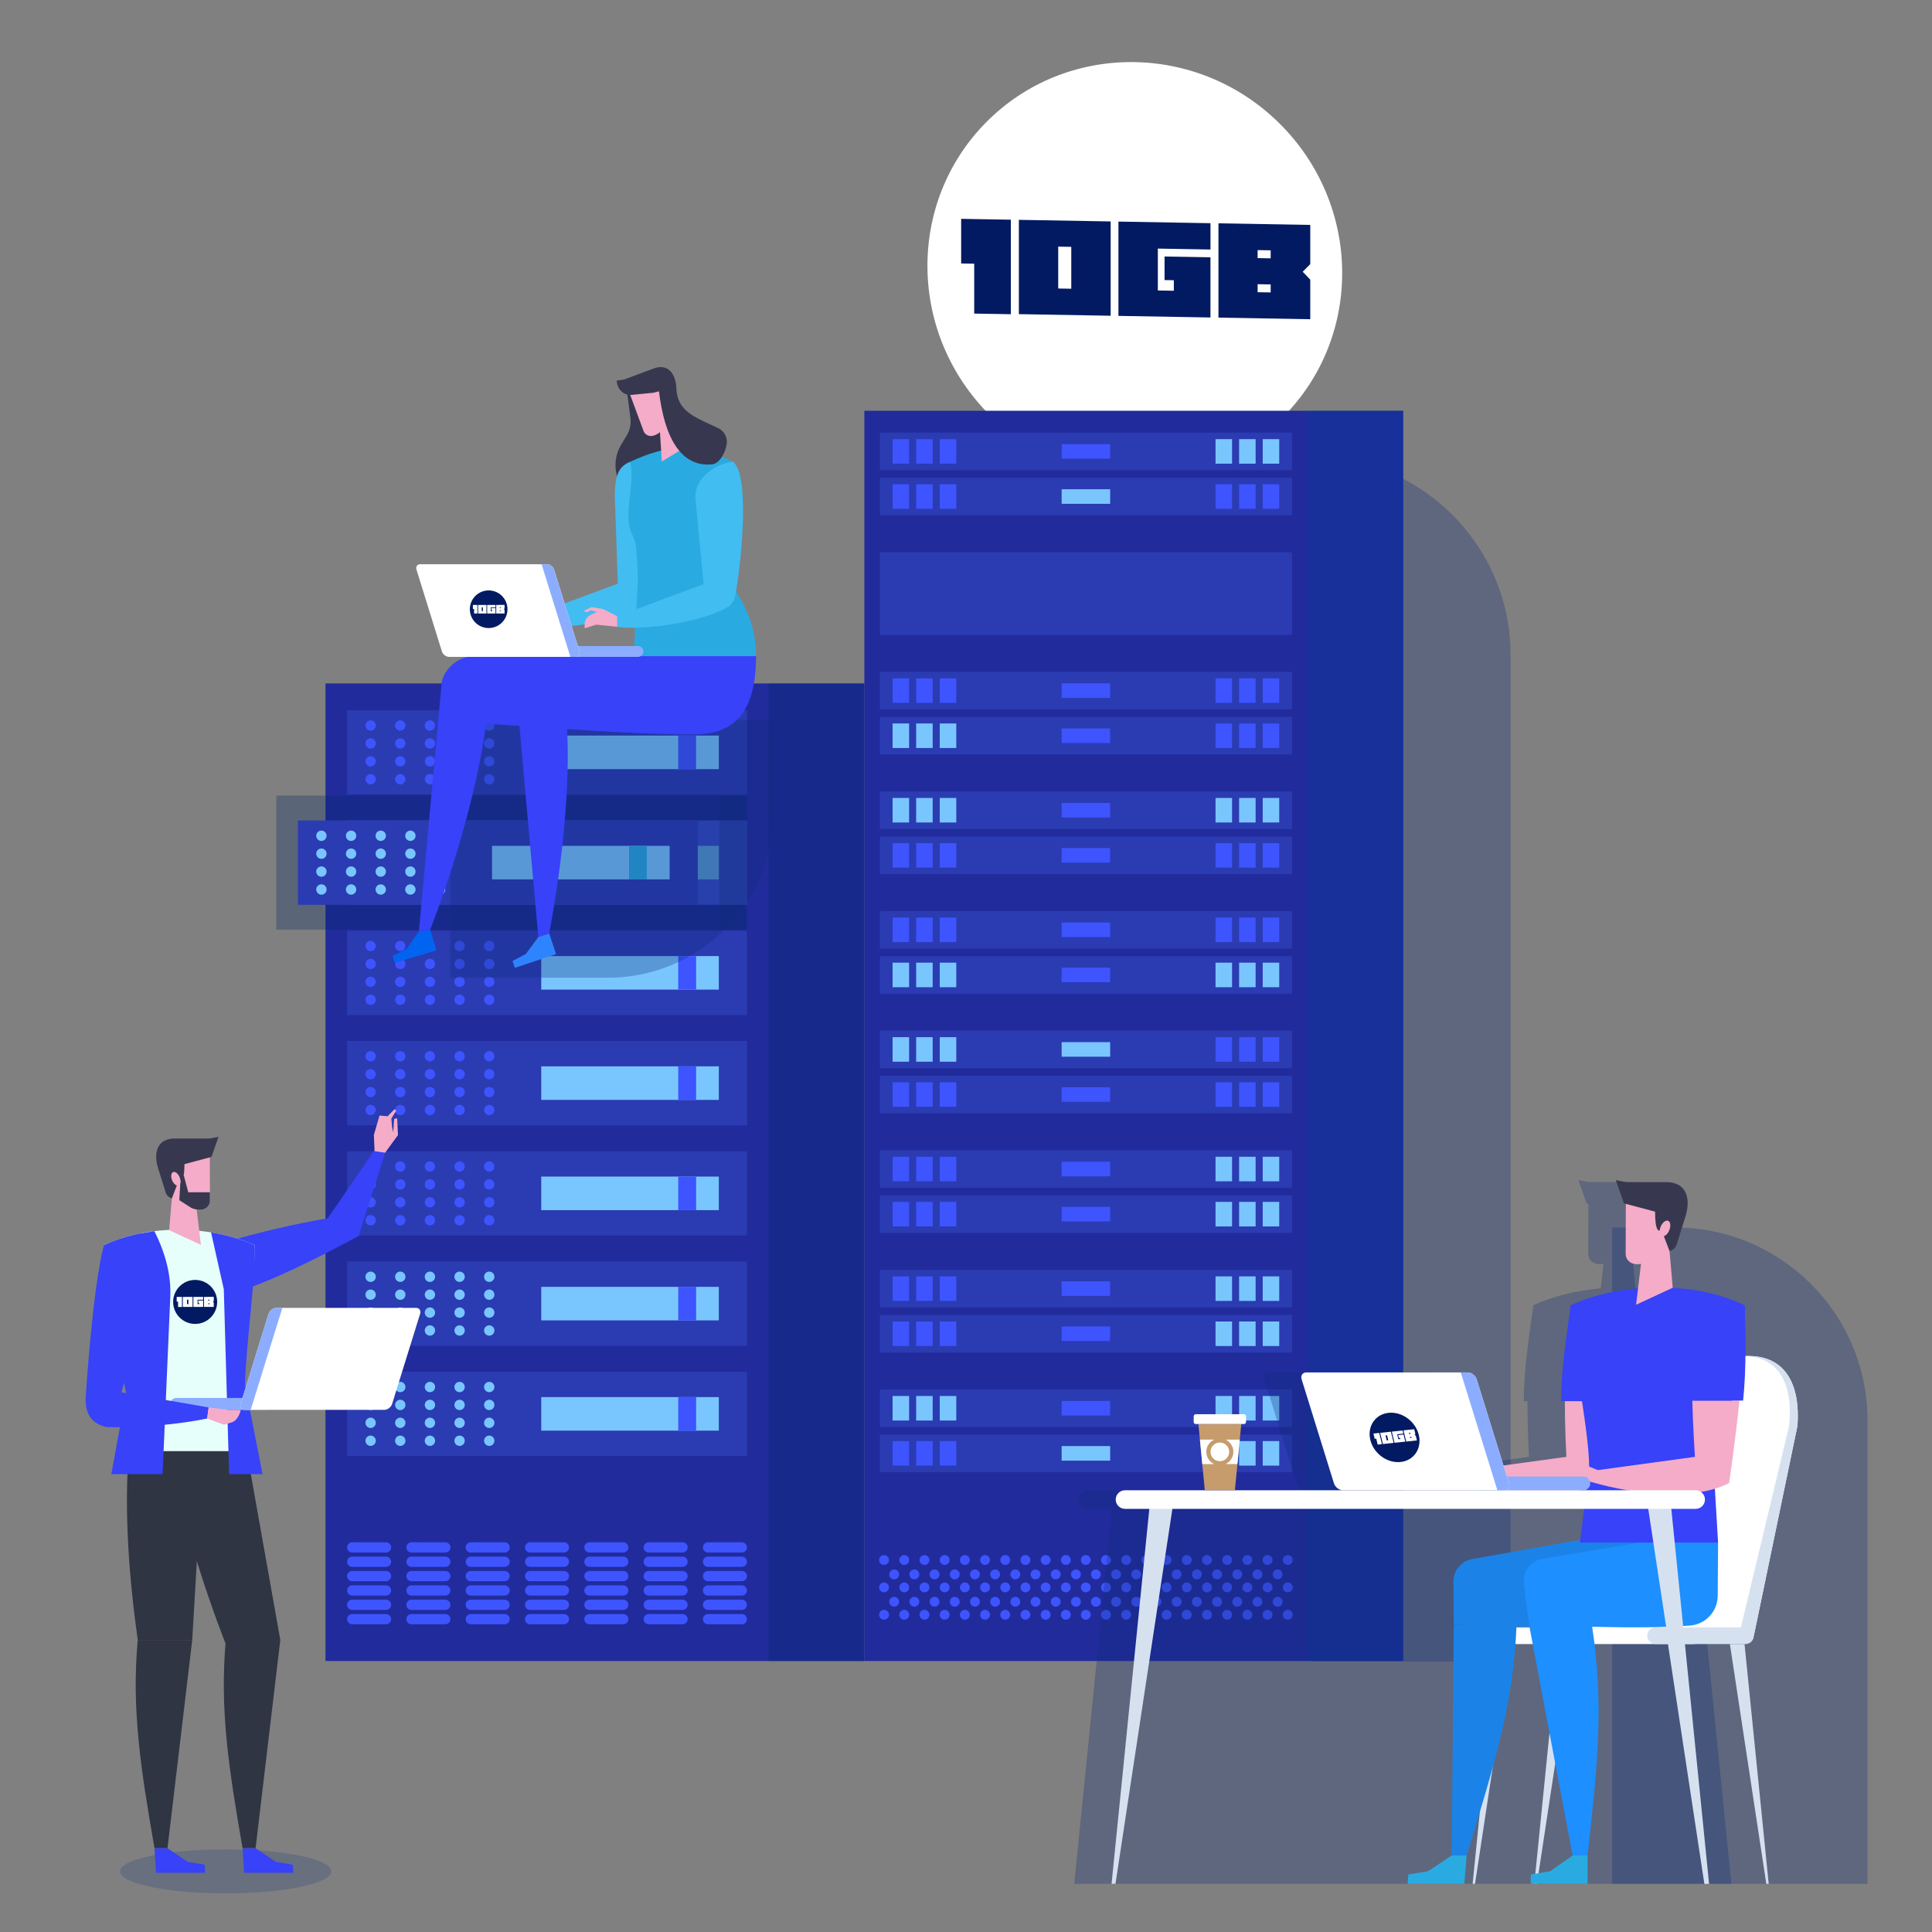 <svg xmlns="http://www.w3.org/2000/svg" xmlns:xlink="http://www.w3.org/1999/xlink" id="Layer_1" x="0px" y="0px" viewBox="0 0 1000 1000" style="enable-background:new 0 0 1000 1000;" xml:space="preserve">
<rect x="0" y="0" width="1000" height="1000" fill="#808080" stroke="none"/>
<style type="text/css">
	.st0{fill:#FFFFFF;}
	.st1{fill:#011A62;}
	.st2{fill:#212B9B;}
	.st3{opacity:0.3;fill:#022A64;}
	.st4{fill:#2B3BB2;}
	.st5{fill:#79C6FF;}
	.st6{fill:#3D54FF;}
	.st7{fill:#4955E8;}
	.st8{fill:#29ABE2;}
	.st9{opacity:0.3;fill:#0E2D78;}
	.st10{opacity:0.3;fill:#033F96;}
	.st11{fill:#D6E1F0;}
	.st12{fill:#1B83E8;}
	.st13{fill:#1E8FFE;}
	.st14{fill:#3742F9;}
	.st15{fill:#F4ACC8;}
	.st16{fill:#37384F;}
	.st17{fill:#8CADFF;}
	.st18{fill:#C69C6D;}
	.st19{fill:#41BDF2;}
	.st20{fill:#0064F0;}
	.st21{fill:#2E84FF;}
	.st22{opacity:0.2;fill:#0E2D78;}
	.st23{fill:#2F3542;}
	.st24{fill:#E7FFFA;}
</style>
<g>
	
		<ellipse id="Ellipse_4_3_" transform="matrix(0.704 -0.71 0.71 0.704 74.9 458.414)" class="st0" cx="587.41" cy="139.35" rx="106.4" ry="108.28"></ellipse>
	<path id="Path_6_3_" class="st1" d="M497.49,113.27l0,23.1l6.76,0.12l0,25.82l18.96,0.33l0-48.92L497.49,113.27z M527.36,162.6   l47.52,0.83l0-48.81l-47.52-0.83L527.36,162.6z M547.73,127.65l6.76,0.12l0,21.68l-6.76-0.12L547.73,127.65z M578.9,114.69l0,48.81   l47.63,0.83l0-31.16l-23.76-0.41l0,12.2l4.8,0.08l0,5.45l-8.28-0.14l0-21.68l27.25,0.48l0-13.62L578.9,114.69z M630.67,115.59   l0,48.81l47.52,0.83l0-20.48l-3.92-4.1l3.92-3.96l0-20.27L630.67,115.59z M650.94,129.45l6.76,0.12l0,4.14l-6.76-0.12   L650.94,129.45z M650.94,147.1l6.76,0.12v4.14l-6.76-0.12L650.94,147.1z"></path>
</g>
<g>
	<g>
		<g>
			<rect x="168.47" y="353.75" class="st2" width="278.92" height="506"></rect>
			<rect x="397.81" y="353.75" class="st3" width="49.57" height="506"></rect>
			<g>
				
					<rect x="179.64" y="367.6" transform="matrix(-1 -1.224647e-16 1.224647e-16 -1 566.28 778.857)" class="st4" width="207" height="43.66"></rect>
				
					<rect x="280.14" y="380.75" transform="matrix(-1 -1.224647e-16 1.224647e-16 -1 652.203 778.857)" class="st5" width="91.92" height="17.37"></rect>
				
					<rect x="351.05" y="380.75" transform="matrix(-1 -1.224647e-16 1.224647e-16 -1 711.351 778.857)" class="st6" width="9.25" height="17.37"></rect>
				<path class="st6" d="M250.55,375.52c0,1.48,1.2,2.68,2.68,2.68c1.48,0,2.68-1.2,2.68-2.68c0-1.48-1.2-2.68-2.68-2.68      C251.75,372.84,250.55,374.04,250.55,375.52z M250.55,384.79c0,1.48,1.2,2.68,2.68,2.68c1.48,0,2.68-1.2,2.68-2.68      c0-1.48-1.2-2.68-2.68-2.68C251.75,382.11,250.55,383.31,250.55,384.79z M250.55,394.06c0,1.48,1.2,2.68,2.68,2.68      c1.48,0,2.68-1.2,2.68-2.68c0-1.48-1.2-2.68-2.68-2.68C251.75,391.38,250.55,392.58,250.55,394.06z M250.55,403.34      c0,1.48,1.2,2.68,2.68,2.68c1.48,0,2.68-1.2,2.68-2.68c0-1.48-1.2-2.68-2.68-2.68C251.75,400.66,250.55,401.86,250.55,403.34z       M235.2,375.52c0,1.48,1.2,2.68,2.68,2.68c1.48,0,2.68-1.2,2.68-2.68c0-1.48-1.2-2.68-2.68-2.68      C236.4,372.84,235.2,374.04,235.2,375.52z M235.2,403.34c0,1.48,1.2,2.68,2.68,2.68c1.48,0,2.68-1.2,2.68-2.68      c0-1.48-1.2-2.68-2.68-2.68C236.4,400.66,235.2,401.86,235.2,403.34z M235.2,384.79c0,1.48,1.2,2.68,2.68,2.68      c1.48,0,2.68-1.2,2.68-2.68c0-1.48-1.2-2.68-2.68-2.68C236.4,382.11,235.2,383.31,235.2,384.79z M235.2,394.06      c0,1.48,1.2,2.68,2.68,2.68c1.48,0,2.68-1.2,2.68-2.68c0-1.48-1.2-2.68-2.68-2.68C236.4,391.38,235.2,392.58,235.2,394.06z       M219.85,403.34c0,1.48,1.2,2.68,2.68,2.68c1.48,0,2.68-1.2,2.68-2.68c0-1.48-1.2-2.68-2.68-2.68      C221.05,400.66,219.85,401.86,219.85,403.34z M219.85,394.06c0,1.48,1.2,2.68,2.68,2.68c1.48,0,2.68-1.2,2.68-2.68      c0-1.48-1.2-2.68-2.68-2.68C221.05,391.38,219.85,392.58,219.85,394.06z M219.85,384.79c0,1.48,1.2,2.68,2.68,2.68      c1.48,0,2.68-1.2,2.68-2.68c0-1.48-1.2-2.68-2.68-2.68C221.05,382.11,219.85,383.31,219.85,384.79z M219.85,375.52      c0,1.48,1.2,2.68,2.68,2.68c1.48,0,2.68-1.2,2.68-2.68c0-1.48-1.2-2.68-2.68-2.68C221.05,372.84,219.85,374.04,219.85,375.52z       M204.5,403.34c0,1.48,1.2,2.68,2.68,2.68c1.48,0,2.68-1.2,2.68-2.68c0-1.48-1.2-2.68-2.68-2.68      C205.7,400.66,204.5,401.86,204.5,403.34z M204.5,375.52c0,1.48,1.2,2.68,2.68,2.68c1.48,0,2.68-1.2,2.68-2.68      c0-1.48-1.2-2.68-2.68-2.68C205.7,372.84,204.5,374.04,204.5,375.52z M204.5,394.06c0,1.48,1.2,2.68,2.68,2.68      c1.48,0,2.68-1.2,2.68-2.68c0-1.48-1.2-2.68-2.68-2.68C205.7,391.38,204.5,392.58,204.5,394.06z M204.5,384.79      c0,1.48,1.2,2.68,2.68,2.68c1.48,0,2.68-1.2,2.68-2.68c0-1.48-1.2-2.68-2.68-2.68C205.7,382.11,204.5,383.31,204.5,384.79z       M194.51,375.52c0-1.48-1.2-2.68-2.68-2.68c-1.48,0-2.68,1.2-2.68,2.68c0,1.48,1.2,2.68,2.68,2.68      C193.31,378.2,194.51,377,194.51,375.52z M189.15,384.79c0,1.48,1.2,2.68,2.68,2.68c1.48,0,2.68-1.2,2.68-2.68      c0-1.48-1.2-2.68-2.68-2.68C190.35,382.11,189.15,383.31,189.15,384.79z M189.15,403.34c0,1.48,1.2,2.68,2.68,2.68      c1.48,0,2.68-1.2,2.68-2.68c0-1.48-1.2-2.68-2.68-2.68C190.35,400.66,189.15,401.86,189.15,403.34z M189.15,394.06      c0,1.48,1.2,2.68,2.68,2.68c1.48,0,2.68-1.2,2.68-2.68c0-1.48-1.2-2.68-2.68-2.68C190.35,391.38,189.15,392.58,189.15,394.06z"></path>
			</g>
			<g>
				
					<rect x="179.64" y="424.66" transform="matrix(-1 -1.224647e-16 1.224647e-16 -1 566.28 892.987)" class="st7" width="207" height="43.66"></rect>
				
					<rect x="280.14" y="437.81" transform="matrix(-1 -1.224647e-16 1.224647e-16 -1 652.203 892.986)" class="st5" width="91.92" height="17.37"></rect>
				
					<rect x="351.05" y="437.81" transform="matrix(-1 -1.224647e-16 1.224647e-16 -1 711.351 892.986)" class="st8" width="9.25" height="17.37"></rect>
				<path class="st5" d="M250.55,432.59c0,1.48,1.2,2.68,2.68,2.68c1.48,0,2.68-1.2,2.68-2.68c0-1.48-1.2-2.68-2.68-2.68      C251.75,429.91,250.55,431.11,250.55,432.59z M250.55,441.86c0,1.48,1.2,2.68,2.68,2.68c1.48,0,2.68-1.2,2.68-2.68      c0-1.48-1.2-2.68-2.68-2.68C251.75,439.18,250.55,440.38,250.55,441.86z M250.55,451.13c0,1.48,1.2,2.68,2.68,2.68      c1.48,0,2.68-1.2,2.68-2.68c0-1.48-1.2-2.68-2.68-2.68C251.75,448.45,250.55,449.65,250.55,451.13z M250.55,460.4      c0,1.48,1.2,2.68,2.68,2.68c1.48,0,2.68-1.2,2.68-2.68c0-1.48-1.2-2.68-2.68-2.68C251.75,457.72,250.55,458.92,250.55,460.4z       M235.2,432.59c0,1.48,1.2,2.68,2.68,2.68c1.48,0,2.68-1.2,2.68-2.68c0-1.48-1.2-2.68-2.68-2.68      C236.4,429.91,235.2,431.11,235.2,432.59z M235.2,460.4c0,1.48,1.2,2.68,2.68,2.68c1.48,0,2.68-1.2,2.68-2.68      c0-1.48-1.2-2.68-2.68-2.68C236.4,457.72,235.2,458.92,235.2,460.4z M235.2,441.86c0,1.48,1.2,2.68,2.68,2.68      c1.48,0,2.68-1.2,2.68-2.68c0-1.48-1.2-2.68-2.68-2.68C236.4,439.18,235.2,440.38,235.2,441.86z M235.2,451.13      c0,1.48,1.2,2.68,2.68,2.68c1.48,0,2.68-1.2,2.68-2.68c0-1.48-1.2-2.68-2.68-2.68C236.4,448.45,235.2,449.65,235.2,451.13z       M219.85,460.4c0,1.48,1.2,2.68,2.68,2.68c1.48,0,2.68-1.2,2.68-2.68c0-1.48-1.2-2.68-2.68-2.68      C221.05,457.72,219.85,458.92,219.85,460.4z M219.85,451.13c0,1.48,1.2,2.68,2.68,2.68c1.48,0,2.68-1.2,2.68-2.68      c0-1.48-1.2-2.68-2.68-2.68C221.05,448.45,219.85,449.65,219.85,451.13z M219.85,441.86c0,1.48,1.2,2.68,2.68,2.68      c1.48,0,2.68-1.2,2.68-2.68c0-1.48-1.2-2.68-2.68-2.68C221.05,439.18,219.85,440.38,219.85,441.86z M219.85,432.59      c0,1.48,1.2,2.68,2.68,2.68c1.48,0,2.68-1.2,2.68-2.68c0-1.48-1.2-2.68-2.68-2.68C221.05,429.91,219.85,431.11,219.85,432.59z       M204.5,460.4c0,1.48,1.2,2.68,2.68,2.68c1.48,0,2.68-1.2,2.68-2.68c0-1.48-1.2-2.68-2.68-2.68      C205.7,457.72,204.5,458.92,204.5,460.4z M204.5,432.59c0,1.48,1.2,2.68,2.68,2.68c1.48,0,2.68-1.2,2.68-2.68      c0-1.48-1.2-2.68-2.68-2.68C205.7,429.91,204.5,431.11,204.5,432.59z M204.5,451.13c0,1.48,1.2,2.68,2.68,2.68      c1.48,0,2.68-1.2,2.68-2.68c0-1.48-1.2-2.68-2.68-2.68C205.7,448.45,204.5,449.65,204.5,451.13z M204.5,441.86      c0,1.48,1.2,2.68,2.68,2.68c1.48,0,2.68-1.2,2.68-2.68c0-1.48-1.2-2.68-2.68-2.68C205.7,439.18,204.5,440.38,204.5,441.86z       M194.51,432.59c0-1.48-1.2-2.68-2.68-2.68c-1.48,0-2.68,1.2-2.68,2.68c0,1.48,1.2,2.68,2.68,2.68      C193.31,435.27,194.51,434.07,194.51,432.59z M189.15,441.86c0,1.48,1.2,2.68,2.68,2.68c1.48,0,2.68-1.2,2.68-2.68      c0-1.48-1.2-2.68-2.68-2.68C190.35,439.18,189.15,440.38,189.15,441.86z M189.15,460.4c0,1.48,1.2,2.68,2.68,2.68      c1.48,0,2.68-1.2,2.68-2.68c0-1.48-1.2-2.68-2.68-2.68C190.35,457.72,189.15,458.92,189.15,460.4z M189.15,451.13      c0,1.48,1.2,2.68,2.68,2.68c1.48,0,2.68-1.2,2.68-2.68c0-1.48-1.2-2.68-2.68-2.68C190.35,448.45,189.15,449.65,189.15,451.13z"></path>
			</g>
			<g>
				
					<rect x="179.64" y="481.73" transform="matrix(-1 -1.224647e-16 1.224647e-16 -1 566.28 1007.116)" class="st4" width="207" height="43.66"></rect>
				
					<rect x="280.14" y="494.88" transform="matrix(-1 -1.224647e-16 1.224647e-16 -1 652.203 1007.116)" class="st5" width="91.92" height="17.37"></rect>
				
					<rect x="351.05" y="494.88" transform="matrix(-1 -1.224647e-16 1.224647e-16 -1 711.351 1007.116)" class="st6" width="9.25" height="17.37"></rect>
				<path class="st6" d="M250.55,489.65c0,1.48,1.2,2.68,2.68,2.68c1.48,0,2.68-1.2,2.68-2.68c0-1.48-1.2-2.68-2.68-2.68      C251.75,486.97,250.55,488.17,250.55,489.65z M250.55,498.92c0,1.48,1.2,2.68,2.68,2.68c1.48,0,2.68-1.2,2.68-2.68      s-1.2-2.68-2.68-2.68C251.75,496.24,250.55,497.44,250.55,498.92z M250.55,508.19c0,1.48,1.2,2.68,2.68,2.68      c1.48,0,2.68-1.2,2.68-2.68c0-1.48-1.2-2.68-2.68-2.68C251.75,505.51,250.55,506.71,250.55,508.19z M250.55,517.47      c0,1.48,1.2,2.68,2.68,2.68c1.48,0,2.68-1.2,2.68-2.68c0-1.48-1.2-2.68-2.68-2.68C251.75,514.79,250.55,515.99,250.55,517.47z       M235.2,489.65c0,1.48,1.2,2.68,2.68,2.68c1.48,0,2.68-1.2,2.68-2.68c0-1.48-1.2-2.68-2.68-2.68      C236.4,486.97,235.2,488.17,235.2,489.65z M235.2,517.47c0,1.48,1.2,2.68,2.68,2.68c1.48,0,2.68-1.2,2.68-2.68      c0-1.48-1.2-2.68-2.68-2.68C236.4,514.79,235.2,515.99,235.2,517.47z M235.2,498.92c0,1.48,1.2,2.68,2.68,2.68      c1.48,0,2.68-1.2,2.68-2.68s-1.2-2.68-2.68-2.68C236.4,496.24,235.2,497.44,235.2,498.92z M235.2,508.19      c0,1.48,1.2,2.68,2.68,2.68c1.48,0,2.68-1.2,2.68-2.68c0-1.48-1.2-2.68-2.68-2.68C236.4,505.51,235.2,506.71,235.2,508.19z       M219.85,517.47c0,1.48,1.2,2.68,2.68,2.68c1.48,0,2.68-1.2,2.68-2.68c0-1.48-1.2-2.68-2.68-2.68      C221.05,514.79,219.85,515.99,219.85,517.47z M219.85,508.19c0,1.48,1.2,2.68,2.68,2.68c1.48,0,2.68-1.2,2.68-2.68      c0-1.48-1.2-2.68-2.68-2.68C221.05,505.51,219.85,506.71,219.85,508.19z M219.85,498.92c0,1.48,1.2,2.68,2.68,2.68      c1.48,0,2.68-1.2,2.68-2.68s-1.2-2.68-2.68-2.68C221.05,496.24,219.85,497.44,219.85,498.92z M219.85,489.65      c0,1.48,1.2,2.68,2.68,2.68c1.48,0,2.68-1.2,2.68-2.68c0-1.48-1.2-2.68-2.68-2.68C221.05,486.97,219.85,488.17,219.85,489.65z       M204.5,517.47c0,1.48,1.2,2.68,2.68,2.68c1.48,0,2.68-1.2,2.68-2.68c0-1.48-1.2-2.68-2.68-2.68      C205.7,514.79,204.5,515.99,204.5,517.47z M204.5,489.65c0,1.48,1.2,2.68,2.68,2.68c1.48,0,2.68-1.2,2.68-2.68      c0-1.48-1.2-2.68-2.68-2.68C205.7,486.97,204.5,488.17,204.5,489.65z M204.5,508.19c0,1.48,1.2,2.68,2.68,2.68      c1.48,0,2.68-1.2,2.68-2.68c0-1.48-1.2-2.68-2.68-2.68C205.7,505.51,204.5,506.71,204.5,508.19z M204.5,498.92      c0,1.48,1.2,2.68,2.68,2.68c1.48,0,2.68-1.2,2.68-2.68s-1.2-2.68-2.68-2.68C205.7,496.24,204.5,497.44,204.5,498.92z       M194.51,489.65c0-1.48-1.2-2.68-2.68-2.68c-1.48,0-2.68,1.2-2.68,2.68c0,1.48,1.2,2.68,2.68,2.68      C193.31,492.33,194.51,491.13,194.51,489.65z M189.15,498.92c0,1.48,1.2,2.68,2.68,2.68c1.48,0,2.68-1.2,2.68-2.68      s-1.2-2.68-2.68-2.68C190.35,496.24,189.15,497.44,189.15,498.92z M189.15,517.47c0,1.48,1.2,2.68,2.68,2.68      c1.48,0,2.68-1.2,2.68-2.68c0-1.48-1.2-2.68-2.68-2.68C190.35,514.79,189.15,515.99,189.15,517.47z M189.15,508.19      c0,1.48,1.2,2.68,2.68,2.68c1.48,0,2.68-1.2,2.68-2.68c0-1.48-1.2-2.68-2.68-2.68C190.35,505.51,189.15,506.71,189.15,508.19z"></path>
			</g>
			<g>
				
					<rect x="179.64" y="538.79" transform="matrix(-1 -1.224647e-16 1.224647e-16 -1 566.28 1121.246)" class="st4" width="207" height="43.66"></rect>
				
					<rect x="280.14" y="551.94" transform="matrix(-1 -1.224647e-16 1.224647e-16 -1 652.203 1121.246)" class="st5" width="91.92" height="17.37"></rect>
				
					<rect x="351.05" y="551.94" transform="matrix(-1 -1.224647e-16 1.224647e-16 -1 711.351 1121.246)" class="st6" width="9.25" height="17.37"></rect>
				<path class="st6" d="M250.55,546.72c0,1.48,1.2,2.68,2.68,2.68c1.48,0,2.68-1.2,2.68-2.68c0-1.48-1.2-2.68-2.68-2.68      C251.75,544.04,250.55,545.24,250.55,546.72z M250.55,555.99c0,1.48,1.2,2.68,2.68,2.68c1.48,0,2.68-1.2,2.68-2.68      c0-1.48-1.2-2.68-2.68-2.68C251.75,553.31,250.55,554.51,250.55,555.99z M250.55,565.26c0,1.48,1.2,2.68,2.68,2.68      c1.48,0,2.68-1.2,2.68-2.68c0-1.48-1.2-2.68-2.68-2.68C251.75,562.58,250.55,563.78,250.55,565.26z M250.55,574.53      c0,1.48,1.2,2.68,2.68,2.68c1.48,0,2.68-1.2,2.68-2.68c0-1.48-1.2-2.68-2.68-2.68C251.75,571.85,250.55,573.05,250.55,574.53z       M235.2,546.72c0,1.48,1.2,2.68,2.68,2.68c1.48,0,2.68-1.2,2.68-2.68c0-1.48-1.2-2.68-2.68-2.68      C236.4,544.04,235.2,545.24,235.2,546.72z M235.2,574.53c0,1.48,1.2,2.68,2.68,2.68c1.48,0,2.68-1.2,2.68-2.68      c0-1.48-1.2-2.68-2.68-2.68C236.4,571.85,235.2,573.05,235.2,574.53z M235.2,555.99c0,1.48,1.2,2.68,2.68,2.68      c1.48,0,2.68-1.2,2.68-2.68c0-1.48-1.2-2.68-2.68-2.68C236.4,553.31,235.2,554.51,235.2,555.99z M235.2,565.26      c0,1.48,1.2,2.68,2.68,2.68c1.48,0,2.68-1.2,2.68-2.68c0-1.48-1.2-2.68-2.68-2.68C236.4,562.58,235.2,563.78,235.2,565.26z       M219.85,574.53c0,1.48,1.2,2.68,2.68,2.68c1.48,0,2.68-1.2,2.68-2.68c0-1.48-1.2-2.68-2.68-2.68      C221.05,571.85,219.85,573.05,219.85,574.53z M219.85,565.26c0,1.48,1.2,2.68,2.68,2.68c1.48,0,2.68-1.2,2.68-2.68      c0-1.48-1.2-2.68-2.68-2.68C221.05,562.58,219.85,563.78,219.85,565.26z M219.85,555.99c0,1.48,1.2,2.68,2.68,2.68      c1.48,0,2.68-1.2,2.68-2.68c0-1.48-1.2-2.68-2.68-2.68C221.05,553.31,219.85,554.51,219.85,555.99z M219.85,546.72      c0,1.48,1.2,2.68,2.68,2.68c1.48,0,2.68-1.2,2.68-2.68c0-1.48-1.2-2.68-2.68-2.68C221.05,544.04,219.85,545.24,219.85,546.72z       M204.5,574.53c0,1.48,1.2,2.68,2.68,2.68c1.48,0,2.68-1.2,2.68-2.68c0-1.48-1.2-2.68-2.68-2.68      C205.7,571.85,204.5,573.05,204.5,574.53z M204.5,546.72c0,1.48,1.2,2.68,2.68,2.68c1.48,0,2.68-1.2,2.68-2.68      c0-1.48-1.2-2.68-2.68-2.68C205.7,544.04,204.5,545.24,204.5,546.72z M204.5,565.26c0,1.48,1.2,2.68,2.68,2.68      c1.48,0,2.68-1.2,2.68-2.68c0-1.48-1.2-2.68-2.68-2.68C205.7,562.58,204.5,563.78,204.5,565.26z M204.5,555.99      c0,1.48,1.2,2.68,2.68,2.68c1.48,0,2.68-1.2,2.68-2.68c0-1.48-1.2-2.68-2.68-2.68C205.7,553.31,204.5,554.51,204.5,555.99z       M194.51,546.72c0-1.48-1.2-2.68-2.68-2.68c-1.48,0-2.68,1.2-2.68,2.68c0,1.48,1.2,2.68,2.68,2.68      C193.31,549.4,194.51,548.2,194.51,546.72z M189.15,555.99c0,1.48,1.2,2.68,2.68,2.68c1.48,0,2.68-1.2,2.68-2.68      c0-1.48-1.2-2.68-2.68-2.68C190.35,553.31,189.15,554.51,189.15,555.99z M189.15,574.53c0,1.48,1.2,2.68,2.68,2.68      c1.48,0,2.68-1.2,2.68-2.68c0-1.48-1.2-2.68-2.68-2.68C190.35,571.85,189.15,573.05,189.15,574.53z M189.15,565.26      c0,1.48,1.2,2.68,2.68,2.68c1.48,0,2.68-1.2,2.68-2.68c0-1.48-1.2-2.68-2.68-2.68C190.35,562.58,189.15,563.78,189.15,565.26z"></path>
			</g>
			<g>
				
					<rect x="179.64" y="595.86" transform="matrix(-1 -1.224647e-16 1.224647e-16 -1 566.28 1235.376)" class="st4" width="207" height="43.66"></rect>
				
					<rect x="280.14" y="609.01" transform="matrix(-1 -1.224647e-16 1.224647e-16 -1 652.203 1235.376)" class="st5" width="91.92" height="17.37"></rect>
				
					<rect x="351.05" y="609.01" transform="matrix(-1 -1.224647e-16 1.224647e-16 -1 711.351 1235.376)" class="st6" width="9.25" height="17.37"></rect>
				<path class="st6" d="M250.55,603.78c0,1.48,1.2,2.68,2.68,2.68c1.48,0,2.68-1.2,2.68-2.68c0-1.48-1.2-2.68-2.68-2.68      C251.75,601.1,250.55,602.3,250.55,603.78z M250.55,613.05c0,1.48,1.2,2.68,2.68,2.68c1.48,0,2.68-1.2,2.68-2.68      s-1.2-2.68-2.68-2.68C251.75,610.37,250.55,611.57,250.55,613.05z M250.55,622.32c0,1.48,1.2,2.68,2.68,2.68      c1.48,0,2.68-1.2,2.68-2.68c0-1.48-1.2-2.68-2.68-2.68C251.75,619.64,250.55,620.84,250.55,622.32z M250.55,631.6      c0,1.48,1.2,2.68,2.68,2.68c1.48,0,2.68-1.2,2.68-2.68c0-1.48-1.2-2.68-2.68-2.68C251.75,628.92,250.55,630.12,250.55,631.6z       M235.2,603.78c0,1.48,1.2,2.68,2.68,2.68c1.48,0,2.68-1.2,2.68-2.68c0-1.48-1.2-2.68-2.68-2.68      C236.4,601.1,235.2,602.3,235.2,603.78z M235.2,631.6c0,1.48,1.2,2.68,2.68,2.68c1.48,0,2.68-1.2,2.68-2.68      c0-1.48-1.2-2.68-2.68-2.68C236.4,628.92,235.2,630.12,235.2,631.6z M235.2,613.05c0,1.48,1.2,2.68,2.68,2.68      c1.48,0,2.68-1.2,2.68-2.68s-1.2-2.68-2.68-2.68C236.4,610.37,235.2,611.57,235.2,613.05z M235.2,622.32      c0,1.48,1.2,2.68,2.68,2.68c1.48,0,2.68-1.2,2.68-2.68c0-1.48-1.2-2.68-2.68-2.68C236.4,619.64,235.2,620.84,235.2,622.32z       M219.85,631.6c0,1.48,1.2,2.68,2.68,2.68c1.48,0,2.68-1.2,2.68-2.68c0-1.48-1.2-2.68-2.68-2.68      C221.05,628.92,219.85,630.12,219.85,631.6z M219.85,622.32c0,1.48,1.2,2.68,2.68,2.68c1.48,0,2.68-1.2,2.68-2.68      c0-1.48-1.2-2.68-2.68-2.68C221.05,619.64,219.85,620.84,219.85,622.32z M219.85,613.05c0,1.48,1.2,2.68,2.68,2.68      c1.48,0,2.68-1.2,2.68-2.68s-1.2-2.68-2.68-2.68C221.05,610.37,219.85,611.57,219.85,613.05z M219.85,603.78      c0,1.48,1.2,2.68,2.68,2.68c1.48,0,2.68-1.2,2.68-2.68c0-1.48-1.2-2.68-2.68-2.68C221.05,601.1,219.85,602.3,219.85,603.78z       M204.5,631.6c0,1.48,1.2,2.68,2.68,2.68c1.48,0,2.68-1.2,2.68-2.68c0-1.48-1.2-2.68-2.68-2.68      C205.7,628.92,204.5,630.12,204.5,631.6z M204.5,603.78c0,1.48,1.2,2.68,2.68,2.68c1.48,0,2.68-1.2,2.68-2.68      c0-1.48-1.2-2.68-2.68-2.68C205.7,601.1,204.5,602.3,204.5,603.78z M204.5,622.32c0,1.48,1.2,2.68,2.68,2.68      c1.48,0,2.68-1.2,2.68-2.68c0-1.48-1.2-2.68-2.68-2.68C205.7,619.64,204.5,620.84,204.5,622.32z M204.5,613.05      c0,1.48,1.2,2.68,2.68,2.68c1.48,0,2.68-1.2,2.68-2.68s-1.2-2.68-2.68-2.68C205.7,610.37,204.5,611.57,204.5,613.05z       M194.51,603.78c0-1.48-1.2-2.68-2.68-2.68c-1.48,0-2.68,1.2-2.68,2.68c0,1.48,1.2,2.68,2.68,2.68      C193.31,606.46,194.51,605.26,194.51,603.78z M189.15,613.05c0,1.48,1.2,2.68,2.68,2.68c1.48,0,2.68-1.2,2.68-2.68      s-1.2-2.68-2.68-2.68C190.35,610.37,189.15,611.57,189.15,613.05z M189.15,631.6c0,1.48,1.2,2.68,2.68,2.68      c1.48,0,2.68-1.2,2.68-2.68c0-1.48-1.2-2.68-2.68-2.68C190.35,628.92,189.15,630.12,189.15,631.6z M189.15,622.32      c0,1.48,1.2,2.68,2.68,2.68c1.48,0,2.68-1.2,2.68-2.68c0-1.48-1.2-2.68-2.68-2.68C190.35,619.64,189.15,620.84,189.15,622.32z"></path>
			</g>
			<g>
				
					<rect x="179.64" y="652.92" transform="matrix(-1 -1.224647e-16 1.224647e-16 -1 566.28 1349.506)" class="st4" width="207" height="43.66"></rect>
				
					<rect x="280.14" y="666.07" transform="matrix(-1 -1.224647e-16 1.224647e-16 -1 652.203 1349.505)" class="st5" width="91.92" height="17.37"></rect>
				
					<rect x="351.05" y="666.07" transform="matrix(-1 -1.224647e-16 1.224647e-16 -1 711.351 1349.505)" class="st6" width="9.25" height="17.37"></rect>
				<path class="st5" d="M250.55,660.85c0,1.48,1.2,2.68,2.68,2.68c1.48,0,2.68-1.2,2.68-2.68c0-1.48-1.2-2.68-2.68-2.68      C251.75,658.16,250.55,659.36,250.55,660.85z M250.55,670.12c0,1.48,1.2,2.68,2.68,2.68c1.48,0,2.68-1.2,2.68-2.68      c0-1.48-1.2-2.68-2.68-2.68C251.75,667.44,250.55,668.64,250.55,670.12z M250.55,679.39c0,1.48,1.2,2.68,2.68,2.68      c1.48,0,2.68-1.2,2.68-2.68c0-1.48-1.2-2.68-2.68-2.68C251.75,676.71,250.55,677.91,250.55,679.39z M250.55,688.66      c0,1.48,1.2,2.68,2.68,2.68c1.48,0,2.68-1.2,2.68-2.68c0-1.48-1.2-2.68-2.68-2.68C251.75,685.98,250.55,687.18,250.55,688.66z       M235.2,660.85c0,1.48,1.2,2.68,2.68,2.68c1.48,0,2.68-1.2,2.68-2.68c0-1.48-1.2-2.68-2.68-2.68      C236.4,658.16,235.2,659.36,235.2,660.85z M235.2,688.66c0,1.48,1.2,2.68,2.68,2.68c1.48,0,2.68-1.2,2.68-2.68      c0-1.48-1.2-2.68-2.68-2.68C236.4,685.98,235.2,687.18,235.2,688.66z M235.2,670.12c0,1.48,1.2,2.68,2.68,2.68      c1.48,0,2.68-1.2,2.68-2.68c0-1.48-1.2-2.68-2.68-2.68C236.4,667.44,235.2,668.64,235.2,670.12z M235.2,679.39      c0,1.48,1.2,2.68,2.68,2.68c1.48,0,2.68-1.2,2.68-2.68c0-1.48-1.2-2.68-2.68-2.68C236.4,676.71,235.2,677.91,235.2,679.39z       M219.85,688.66c0,1.48,1.2,2.68,2.68,2.68c1.48,0,2.68-1.2,2.68-2.68c0-1.48-1.2-2.68-2.68-2.68      C221.05,685.98,219.85,687.18,219.85,688.66z M219.85,679.39c0,1.48,1.2,2.68,2.68,2.68c1.48,0,2.68-1.2,2.68-2.68      c0-1.48-1.2-2.68-2.68-2.68C221.05,676.71,219.85,677.91,219.85,679.39z M219.85,670.12c0,1.48,1.2,2.68,2.68,2.68      c1.48,0,2.68-1.2,2.68-2.68c0-1.48-1.2-2.68-2.68-2.68C221.05,667.44,219.85,668.64,219.85,670.12z M219.85,660.85      c0,1.48,1.2,2.68,2.68,2.68c1.48,0,2.68-1.2,2.68-2.68c0-1.48-1.2-2.68-2.68-2.68C221.05,658.16,219.85,659.36,219.85,660.85z       M204.5,688.66c0,1.48,1.2,2.68,2.68,2.68c1.48,0,2.68-1.2,2.68-2.68c0-1.48-1.2-2.68-2.68-2.68      C205.7,685.98,204.5,687.18,204.5,688.66z M204.5,660.85c0,1.48,1.2,2.68,2.68,2.68c1.48,0,2.68-1.2,2.68-2.68      c0-1.48-1.2-2.68-2.68-2.68C205.7,658.16,204.5,659.36,204.5,660.85z M204.5,679.39c0,1.48,1.2,2.68,2.68,2.68      c1.48,0,2.68-1.2,2.68-2.68c0-1.48-1.2-2.68-2.68-2.68C205.7,676.71,204.5,677.91,204.5,679.39z M204.5,670.12      c0,1.48,1.2,2.68,2.68,2.68c1.48,0,2.68-1.2,2.68-2.68c0-1.48-1.2-2.68-2.68-2.68C205.7,667.44,204.5,668.64,204.5,670.12z       M194.51,660.85c0-1.48-1.2-2.68-2.68-2.68c-1.48,0-2.68,1.2-2.68,2.68c0,1.48,1.2,2.68,2.68,2.68      C193.31,663.53,194.51,662.33,194.51,660.85z M189.15,670.12c0,1.48,1.2,2.68,2.68,2.68c1.48,0,2.68-1.2,2.68-2.68      c0-1.48-1.2-2.68-2.68-2.68C190.35,667.44,189.15,668.64,189.15,670.12z M189.15,688.66c0,1.48,1.2,2.68,2.68,2.68      c1.48,0,2.68-1.2,2.68-2.68c0-1.48-1.2-2.68-2.68-2.68C190.35,685.98,189.15,687.18,189.15,688.66z M189.15,679.39      c0,1.48,1.2,2.68,2.68,2.68c1.48,0,2.68-1.2,2.68-2.68c0-1.48-1.2-2.68-2.68-2.68C190.35,676.71,189.15,677.91,189.15,679.39z"></path>
			</g>
			<g>
				
					<rect x="179.64" y="709.99" transform="matrix(-1 -1.224647e-16 1.224647e-16 -1 566.28 1463.635)" class="st4" width="207" height="43.66"></rect>
				
					<rect x="280.14" y="723.13" transform="matrix(-1 -1.224647e-16 1.224647e-16 -1 652.203 1463.636)" class="st5" width="91.92" height="17.37"></rect>
				
					<rect x="351.05" y="723.13" transform="matrix(-1 -1.224647e-16 1.224647e-16 -1 711.351 1463.636)" class="st6" width="9.25" height="17.37"></rect>
				<path class="st5" d="M250.55,717.91c0,1.48,1.2,2.68,2.68,2.68c1.48,0,2.68-1.2,2.68-2.68c0-1.48-1.2-2.68-2.68-2.68      C251.75,715.23,250.55,716.43,250.55,717.91z M250.55,727.18c0,1.48,1.2,2.68,2.68,2.68c1.48,0,2.68-1.2,2.68-2.68      c0-1.48-1.2-2.68-2.68-2.68C251.75,724.5,250.55,725.7,250.55,727.18z M250.55,736.45c0,1.48,1.2,2.68,2.68,2.68      c1.48,0,2.68-1.2,2.68-2.68c0-1.48-1.2-2.68-2.68-2.68C251.75,733.77,250.55,734.97,250.55,736.45z M250.55,745.73      c0,1.48,1.2,2.68,2.68,2.68c1.48,0,2.68-1.2,2.68-2.68s-1.2-2.68-2.68-2.68C251.75,743.05,250.55,744.25,250.55,745.73z       M235.2,717.91c0,1.48,1.2,2.68,2.68,2.68c1.48,0,2.68-1.2,2.68-2.68c0-1.48-1.2-2.68-2.68-2.68      C236.4,715.23,235.2,716.43,235.2,717.91z M235.2,745.73c0,1.48,1.2,2.68,2.68,2.68c1.48,0,2.68-1.2,2.68-2.68      s-1.2-2.68-2.68-2.68C236.4,743.05,235.2,744.25,235.2,745.73z M235.2,727.18c0,1.48,1.2,2.68,2.68,2.68      c1.48,0,2.68-1.2,2.68-2.68c0-1.48-1.2-2.68-2.68-2.68C236.4,724.5,235.2,725.7,235.2,727.18z M235.2,736.45      c0,1.48,1.2,2.68,2.68,2.68c1.48,0,2.68-1.2,2.68-2.68c0-1.48-1.2-2.68-2.68-2.68C236.4,733.77,235.2,734.97,235.2,736.45z       M219.85,745.73c0,1.48,1.2,2.68,2.68,2.68c1.48,0,2.68-1.2,2.68-2.68s-1.2-2.68-2.68-2.68      C221.05,743.05,219.85,744.25,219.85,745.73z M219.85,736.45c0,1.48,1.2,2.68,2.68,2.68c1.48,0,2.68-1.2,2.68-2.68      c0-1.48-1.2-2.68-2.68-2.68C221.05,733.77,219.85,734.97,219.85,736.45z M219.85,727.18c0,1.48,1.2,2.68,2.68,2.68      c1.48,0,2.68-1.2,2.68-2.68c0-1.48-1.2-2.68-2.68-2.68C221.05,724.5,219.85,725.7,219.85,727.18z M219.85,717.91      c0,1.48,1.2,2.68,2.68,2.68c1.48,0,2.68-1.2,2.68-2.68c0-1.48-1.2-2.68-2.68-2.68C221.05,715.23,219.85,716.43,219.85,717.91z       M204.5,745.73c0,1.48,1.2,2.68,2.68,2.68c1.48,0,2.68-1.2,2.68-2.68s-1.2-2.68-2.68-2.68      C205.7,743.05,204.5,744.25,204.5,745.73z M204.5,717.91c0,1.48,1.2,2.68,2.68,2.68c1.48,0,2.68-1.2,2.68-2.68      c0-1.48-1.2-2.68-2.68-2.68C205.7,715.23,204.5,716.43,204.5,717.91z M204.5,736.45c0,1.48,1.2,2.68,2.68,2.68      c1.48,0,2.68-1.2,2.68-2.68c0-1.48-1.2-2.68-2.68-2.68C205.7,733.77,204.5,734.97,204.5,736.45z M204.5,727.18      c0,1.48,1.2,2.68,2.68,2.68c1.48,0,2.68-1.2,2.68-2.68c0-1.48-1.2-2.68-2.68-2.68C205.7,724.5,204.5,725.7,204.5,727.18z       M194.51,717.91c0-1.48-1.2-2.68-2.68-2.68c-1.48,0-2.68,1.2-2.68,2.68c0,1.48,1.2,2.68,2.68,2.68      C193.31,720.59,194.51,719.39,194.51,717.91z M189.15,727.18c0,1.48,1.2,2.68,2.68,2.68c1.48,0,2.68-1.2,2.68-2.68      c0-1.48-1.2-2.68-2.68-2.68C190.35,724.5,189.15,725.7,189.15,727.18z M189.15,745.73c0,1.48,1.2,2.68,2.68,2.68      c1.48,0,2.68-1.2,2.68-2.68s-1.2-2.68-2.68-2.68C190.35,743.05,189.15,744.25,189.15,745.73z M189.15,736.45      c0,1.48,1.2,2.68,2.68,2.68c1.48,0,2.68-1.2,2.68-2.68c0-1.48-1.2-2.68-2.68-2.68C190.35,733.77,189.15,734.97,189.15,736.45z"></path>
			</g>
			<path class="st6" d="M363.82,823.22c0,1.47,1.19,2.66,2.66,2.66h17.49c1.47,0,2.66-1.19,2.66-2.66c0-1.47-1.19-2.66-2.66-2.66     h-17.49C365.01,820.55,363.82,821.75,363.82,823.22z M363.82,815.79c0,1.47,1.19,2.66,2.66,2.66h17.49     c1.47,0,2.66-1.19,2.66-2.66c0-1.47-1.19-2.66-2.66-2.66h-17.49C365.01,813.13,363.82,814.32,363.82,815.79z M363.82,808.36     c0,1.47,1.19,2.66,2.66,2.66h17.49c1.47,0,2.66-1.19,2.66-2.66c0-1.47-1.19-2.66-2.66-2.66h-17.49     C365.01,805.7,363.82,806.89,363.82,808.36z M363.82,800.94c0,1.47,1.19,2.66,2.66,2.66h17.49c1.47,0,2.66-1.19,2.66-2.66     c0-1.47-1.19-2.66-2.66-2.66h-17.49C365.01,798.27,363.82,799.47,363.82,800.94z M363.82,830.64c0,1.47,1.19,2.66,2.66,2.66     h17.49c1.47,0,2.66-1.19,2.66-2.66c0-1.47-1.19-2.66-2.66-2.66h-17.49C365.01,827.98,363.82,829.17,363.82,830.64z      M363.82,838.07c0,1.47,1.19,2.66,2.66,2.66h17.49c1.47,0,2.66-1.19,2.66-2.66c0-1.47-1.19-2.66-2.66-2.66h-17.49     C365.01,835.41,363.82,836.6,363.82,838.07z M333.13,808.36c0,1.47,1.19,2.66,2.66,2.66h17.49c1.47,0,2.66-1.19,2.66-2.66     c0-1.47-1.19-2.66-2.66-2.66h-17.49C334.32,805.7,333.13,806.89,333.13,808.36z M333.13,800.94c0,1.47,1.19,2.66,2.66,2.66h17.49     c1.47,0,2.66-1.19,2.66-2.66c0-1.47-1.19-2.66-2.66-2.66h-17.49C334.32,798.27,333.13,799.47,333.13,800.94z M333.13,815.79     c0,1.47,1.19,2.66,2.66,2.66h17.49c1.47,0,2.66-1.19,2.66-2.66c0-1.47-1.19-2.66-2.66-2.66h-17.49     C334.32,813.13,333.13,814.32,333.13,815.79z M333.13,838.07c0,1.47,1.19,2.66,2.66,2.66h17.49c1.47,0,2.66-1.19,2.66-2.66     c0-1.47-1.19-2.66-2.66-2.66h-17.49C334.32,835.41,333.13,836.6,333.13,838.07z M333.13,830.64c0,1.47,1.19,2.66,2.66,2.66h17.49     c1.47,0,2.66-1.19,2.66-2.66c0-1.47-1.19-2.66-2.66-2.66h-17.49C334.32,827.98,333.13,829.17,333.13,830.64z M333.13,823.22     c0,1.47,1.19,2.66,2.66,2.66h17.49c1.47,0,2.66-1.19,2.66-2.66c0-1.47-1.19-2.66-2.66-2.66h-17.49     C334.32,820.55,333.13,821.75,333.13,823.22z M302.43,823.22c0,1.47,1.19,2.66,2.66,2.66h17.49c1.47,0,2.66-1.19,2.66-2.66     c0-1.47-1.19-2.66-2.66-2.66h-17.49C303.62,820.55,302.43,821.75,302.43,823.22z M302.43,800.94c0,1.47,1.19,2.66,2.66,2.66     h17.49c1.47,0,2.66-1.19,2.66-2.66c0-1.47-1.19-2.66-2.66-2.66h-17.49C303.62,798.27,302.43,799.47,302.43,800.94z      M302.43,815.79c0,1.47,1.19,2.66,2.66,2.66h17.49c1.47,0,2.66-1.19,2.66-2.66c0-1.47-1.19-2.66-2.66-2.66h-17.49     C303.62,813.13,302.43,814.32,302.43,815.79z M302.43,838.07c0,1.47,1.19,2.66,2.66,2.66h17.49c1.47,0,2.66-1.19,2.66-2.66     c0-1.47-1.19-2.66-2.66-2.66h-17.49C303.62,835.41,302.43,836.6,302.43,838.07z M302.43,830.64c0,1.47,1.19,2.66,2.66,2.66h17.49     c1.47,0,2.66-1.19,2.66-2.66c0-1.47-1.19-2.66-2.66-2.66h-17.49C303.62,827.98,302.43,829.17,302.43,830.64z M302.43,808.36     c0,1.47,1.19,2.66,2.66,2.66h17.49c1.47,0,2.66-1.19,2.66-2.66c0-1.47-1.19-2.66-2.66-2.66h-17.49     C303.62,805.7,302.43,806.89,302.43,808.36z M271.73,838.07c0,1.47,1.19,2.66,2.66,2.66h17.49c1.47,0,2.66-1.19,2.66-2.66     c0-1.47-1.19-2.66-2.66-2.66h-17.49C272.92,835.41,271.73,836.6,271.73,838.07z M271.73,830.64c0,1.47,1.19,2.66,2.66,2.66h17.49     c1.47,0,2.66-1.19,2.66-2.66c0-1.47-1.19-2.66-2.66-2.66h-17.49C272.92,827.98,271.73,829.17,271.73,830.64z M271.73,800.94     c0,1.47,1.19,2.66,2.66,2.66h17.49c1.47,0,2.66-1.19,2.66-2.66c0-1.47-1.19-2.66-2.66-2.66h-17.49     C272.92,798.27,271.73,799.47,271.73,800.94z M271.73,808.36c0,1.47,1.19,2.66,2.66,2.66h17.49c1.47,0,2.66-1.19,2.66-2.66     c0-1.47-1.19-2.66-2.66-2.66h-17.49C272.92,805.7,271.73,806.89,271.73,808.36z M271.73,815.79c0,1.47,1.19,2.66,2.66,2.66h17.49     c1.47,0,2.66-1.19,2.66-2.66c0-1.47-1.19-2.66-2.66-2.66h-17.49C272.92,813.13,271.73,814.32,271.73,815.79z M271.73,823.22     c0,1.47,1.19,2.66,2.66,2.66h17.49c1.47,0,2.66-1.19,2.66-2.66c0-1.47-1.19-2.66-2.66-2.66h-17.49     C272.92,820.55,271.73,821.75,271.73,823.22z M241.03,808.36c0,1.47,1.19,2.66,2.66,2.66h17.49c1.47,0,2.66-1.19,2.66-2.66     c0-1.47-1.19-2.66-2.66-2.66H243.7C242.23,805.7,241.03,806.89,241.03,808.36z M241.03,815.79c0,1.47,1.19,2.66,2.66,2.66h17.49     c1.47,0,2.66-1.19,2.66-2.66c0-1.47-1.19-2.66-2.66-2.66H243.7C242.23,813.13,241.03,814.32,241.03,815.79z M241.03,800.94     c0,1.47,1.19,2.66,2.66,2.66h17.49c1.47,0,2.66-1.19,2.66-2.66c0-1.47-1.19-2.66-2.66-2.66H243.7     C242.23,798.27,241.03,799.47,241.03,800.94z M241.03,830.64c0,1.47,1.19,2.66,2.66,2.66h17.49c1.47,0,2.66-1.19,2.66-2.66     c0-1.47-1.19-2.66-2.66-2.66H243.7C242.23,827.98,241.03,829.17,241.03,830.64z M241.03,823.22c0,1.47,1.19,2.66,2.66,2.66h17.49     c1.47,0,2.66-1.19,2.66-2.66c0-1.47-1.19-2.66-2.66-2.66H243.7C242.23,820.55,241.03,821.75,241.03,823.22z M241.03,838.07     c0,1.47,1.19,2.66,2.66,2.66h17.49c1.47,0,2.66-1.19,2.66-2.66c0-1.47-1.19-2.66-2.66-2.66H243.7     C242.23,835.41,241.03,836.6,241.03,838.07z M210.34,808.36c0,1.47,1.19,2.66,2.66,2.66h17.49c1.47,0,2.66-1.19,2.66-2.66     c0-1.47-1.19-2.66-2.66-2.66H213C211.53,805.7,210.34,806.89,210.34,808.36z M210.34,815.79c0,1.47,1.19,2.66,2.66,2.66h17.49     c1.47,0,2.66-1.19,2.66-2.66c0-1.47-1.19-2.66-2.66-2.66H213C211.53,813.13,210.34,814.32,210.34,815.79z M210.34,800.94     c0,1.47,1.19,2.66,2.66,2.66h17.49c1.47,0,2.66-1.19,2.66-2.66c0-1.47-1.19-2.66-2.66-2.66H213     C211.53,798.27,210.34,799.47,210.34,800.94z M210.34,830.64c0,1.47,1.19,2.66,2.66,2.66h17.49c1.47,0,2.66-1.19,2.66-2.66     c0-1.47-1.19-2.66-2.66-2.66H213C211.53,827.98,210.34,829.17,210.34,830.64z M210.34,838.07c0,1.47,1.19,2.66,2.66,2.66h17.49     c1.47,0,2.66-1.19,2.66-2.66c0-1.47-1.19-2.66-2.66-2.66H213C211.53,835.41,210.34,836.6,210.34,838.07z M210.34,823.22     c0,1.47,1.19,2.66,2.66,2.66h17.49c1.47,0,2.66-1.19,2.66-2.66c0-1.47-1.19-2.66-2.66-2.66H213     C211.53,820.55,210.34,821.75,210.34,823.22z M202.46,800.94c0-1.47-1.19-2.66-2.66-2.66H182.3c-1.47,0-2.66,1.19-2.66,2.66     c0,1.47,1.19,2.66,2.66,2.66h17.49C201.27,803.6,202.46,802.41,202.46,800.94z M179.64,808.36c0,1.47,1.19,2.66,2.66,2.66h17.49     c1.47,0,2.66-1.19,2.66-2.66c0-1.47-1.19-2.66-2.66-2.66H182.3C180.83,805.7,179.64,806.89,179.64,808.36z M179.64,815.79     c0,1.47,1.19,2.66,2.66,2.66h17.49c1.47,0,2.66-1.19,2.66-2.66c0-1.47-1.19-2.66-2.66-2.66H182.3     C180.83,813.13,179.64,814.32,179.64,815.79z M179.64,823.22c0,1.47,1.19,2.66,2.66,2.66h17.49c1.47,0,2.66-1.19,2.66-2.66     c0-1.47-1.19-2.66-2.66-2.66H182.3C180.83,820.55,179.64,821.75,179.64,823.22z M179.64,838.07c0,1.47,1.19,2.66,2.66,2.66h17.49     c1.47,0,2.66-1.19,2.66-2.66c0-1.47-1.19-2.66-2.66-2.66H182.3C180.83,835.41,179.64,836.6,179.64,838.07z M179.64,830.64     c0,1.47,1.19,2.66,2.66,2.66h17.49c1.47,0,2.66-1.19,2.66-2.66c0-1.47-1.19-2.66-2.66-2.66H182.3     C180.83,827.98,179.64,829.17,179.64,830.64z"></path>
			<g>
				<rect x="143" y="411.8" class="st3" width="243.64" height="69.39"></rect>
				<rect x="372.35" y="411.8" class="st9" width="14.29" height="69.39"></rect>
				<g>
					
						<rect x="154.18" y="424.66" transform="matrix(-1 -1.224647e-16 1.224647e-16 -1 515.359 892.987)" class="st4" width="207" height="43.66"></rect>
					
						<rect x="254.68" y="437.81" transform="matrix(-1 -1.224647e-16 1.224647e-16 -1 601.282 892.986)" class="st5" width="91.92" height="17.37"></rect>
					
						<rect x="325.59" y="437.81" transform="matrix(-1 -1.224647e-16 1.224647e-16 -1 660.429 892.986)" class="st8" width="9.25" height="17.37"></rect>
					<path class="st5" d="M225.09,432.59c0,1.48,1.2,2.68,2.68,2.68c1.48,0,2.68-1.2,2.68-2.68c0-1.48-1.2-2.68-2.68-2.68       C226.29,429.91,225.09,431.11,225.09,432.59z M225.09,441.86c0,1.48,1.2,2.68,2.68,2.68c1.48,0,2.68-1.2,2.68-2.68       c0-1.48-1.2-2.68-2.68-2.68C226.29,439.18,225.09,440.38,225.09,441.86z M225.09,451.13c0,1.48,1.2,2.68,2.68,2.68       c1.48,0,2.68-1.2,2.68-2.68c0-1.48-1.2-2.68-2.68-2.68C226.29,448.45,225.09,449.65,225.09,451.13z M225.09,460.4       c0,1.48,1.2,2.68,2.68,2.68c1.48,0,2.68-1.2,2.68-2.68c0-1.48-1.2-2.68-2.68-2.68C226.29,457.72,225.09,458.92,225.09,460.4z        M209.74,432.59c0,1.48,1.2,2.68,2.68,2.68c1.48,0,2.68-1.2,2.68-2.68c0-1.48-1.2-2.68-2.68-2.68       C210.94,429.91,209.74,431.11,209.74,432.59z M209.74,460.4c0,1.48,1.2,2.68,2.68,2.68c1.48,0,2.68-1.2,2.68-2.68       c0-1.48-1.2-2.68-2.68-2.68C210.94,457.72,209.74,458.92,209.74,460.4z M209.74,441.86c0,1.48,1.2,2.68,2.68,2.68       c1.48,0,2.68-1.2,2.68-2.68c0-1.48-1.2-2.68-2.68-2.68C210.94,439.18,209.74,440.38,209.74,441.86z M209.74,451.13       c0,1.48,1.2,2.68,2.68,2.68c1.48,0,2.68-1.2,2.68-2.68c0-1.48-1.2-2.68-2.68-2.68C210.94,448.45,209.74,449.65,209.74,451.13z        M194.39,460.4c0,1.48,1.2,2.68,2.68,2.68c1.48,0,2.68-1.2,2.68-2.68c0-1.48-1.2-2.68-2.68-2.68       C195.59,457.72,194.39,458.92,194.39,460.4z M194.39,451.13c0,1.48,1.2,2.68,2.68,2.68c1.48,0,2.68-1.2,2.68-2.68       c0-1.48-1.2-2.68-2.68-2.68C195.59,448.45,194.39,449.65,194.39,451.13z M194.39,441.86c0,1.48,1.2,2.68,2.68,2.68       c1.48,0,2.68-1.2,2.68-2.68c0-1.48-1.2-2.68-2.68-2.68C195.59,439.18,194.39,440.38,194.39,441.86z M194.39,432.59       c0,1.48,1.2,2.68,2.68,2.68c1.48,0,2.68-1.2,2.68-2.68c0-1.48-1.2-2.68-2.68-2.68C195.59,429.91,194.39,431.11,194.39,432.59z        M179.04,460.4c0,1.48,1.2,2.68,2.68,2.68c1.48,0,2.68-1.2,2.68-2.68c0-1.48-1.2-2.68-2.68-2.68       C180.24,457.72,179.04,458.92,179.04,460.4z M179.04,432.59c0,1.48,1.2,2.68,2.68,2.68c1.48,0,2.68-1.2,2.68-2.68       c0-1.48-1.2-2.68-2.68-2.68C180.24,429.91,179.04,431.11,179.04,432.59z M179.04,451.13c0,1.48,1.2,2.68,2.68,2.68       c1.48,0,2.68-1.2,2.68-2.68c0-1.48-1.2-2.68-2.68-2.68C180.24,448.45,179.04,449.65,179.04,451.13z M179.04,441.86       c0,1.48,1.2,2.68,2.68,2.68c1.48,0,2.68-1.2,2.68-2.68c0-1.48-1.2-2.68-2.68-2.68C180.24,439.18,179.04,440.38,179.04,441.86z        M169.04,432.59c0-1.48-1.2-2.68-2.68-2.68c-1.48,0-2.68,1.2-2.68,2.68c0,1.48,1.2,2.68,2.68,2.68       C167.84,435.27,169.04,434.07,169.04,432.59z M163.68,441.86c0,1.48,1.2,2.68,2.68,2.68c1.48,0,2.68-1.2,2.68-2.68       c0-1.48-1.2-2.68-2.68-2.68C164.88,439.18,163.68,440.38,163.68,441.86z M163.68,460.4c0,1.48,1.2,2.68,2.68,2.68       c1.48,0,2.68-1.2,2.68-2.68c0-1.48-1.2-2.68-2.68-2.68C164.88,457.72,163.68,458.92,163.68,460.4z M163.68,451.13       c0,1.48,1.2,2.68,2.68,2.68c1.48,0,2.68-1.2,2.68-2.68c0-1.48-1.2-2.68-2.68-2.68C164.88,448.45,163.68,449.65,163.68,451.13z"></path>
				</g>
			</g>
		</g>
		<g>
			<path class="st9" d="M781.89,859.98H679.11V236.4c56.76,0,102.78,46.01,102.78,102.78V859.98z"></path>
			<rect x="447.39" y="212.61" class="st2" width="278.92" height="647.14"></rect>
			<rect x="676.73" y="212.61" class="st10" width="49.57" height="647.14"></rect>
			<g>
				
					<rect x="455.44" y="223.91" transform="matrix(-1 -1.224647e-16 1.224647e-16 -1 1124.121 467.302)" class="st4" width="213.24" height="19.48"></rect>
				
					<rect x="455.44" y="247.26" transform="matrix(-1 -1.224647e-16 1.224647e-16 -1 1124.121 514.009)" class="st4" width="213.24" height="19.48"></rect>
				
					<rect x="549.5" y="229.88" transform="matrix(-1 -1.224647e-16 1.224647e-16 -1 1124.121 467.302)" class="st6" width="25.12" height="7.54"></rect>
				
					<rect x="549.5" y="253.24" transform="matrix(-1 -1.224647e-16 1.224647e-16 -1 1124.121 514.009)" class="st5" width="25.12" height="7.54"></rect>
				<path class="st6" d="M462,227.3V240h8.55v-12.7H462z M482.75,227.3h-8.55V240h8.55V227.3z M494.97,227.3h-8.55V240h8.55V227.3z"></path>
				<path class="st6" d="M462,250.65v12.7h8.55v-12.7H462z M482.75,250.65h-8.55v12.7h8.55V250.65z M494.97,250.65h-8.55v12.7h8.55      V250.65z"></path>
				<path class="st5" d="M629.16,227.3V240h8.55v-12.7H629.16z M649.91,227.3h-8.55V240h8.55V227.3z M662.13,227.3h-8.55V240h8.55      V227.3z"></path>
				<path class="st6" d="M629.16,250.65v12.7h8.55v-12.7H629.16z M649.91,250.65h-8.55v12.7h8.55V250.65z M662.13,250.65h-8.55v12.7      h8.55V250.65z"></path>
			</g>
			
				<rect x="455.44" y="285.82" transform="matrix(-1 -1.224647e-16 1.224647e-16 -1 1124.121 614.47)" class="st4" width="213.24" height="42.84"></rect>
			<g>
				
					<rect x="455.44" y="347.72" transform="matrix(-1 -1.224647e-16 1.224647e-16 -1 1124.121 714.931)" class="st4" width="213.24" height="19.48"></rect>
				
					<rect x="455.44" y="371.08" transform="matrix(-1 -1.224647e-16 1.224647e-16 -1 1124.121 761.637)" class="st4" width="213.24" height="19.48"></rect>
				
					<rect x="549.5" y="353.7" transform="matrix(-1 -1.224647e-16 1.224647e-16 -1 1124.121 714.931)" class="st6" width="25.12" height="7.54"></rect>
				
					<rect x="549.5" y="377.05" transform="matrix(-1 -1.224647e-16 1.224647e-16 -1 1124.121 761.637)" class="st6" width="25.12" height="7.54"></rect>
				<path class="st6" d="M462,351.12v12.7h8.55v-12.7H462z M482.75,351.12h-8.55v12.7h8.55V351.12z M494.97,351.12h-8.55v12.7h8.55      V351.12z"></path>
				<path class="st5" d="M462,374.47v12.7h8.55v-12.7H462z M482.75,374.47h-8.55v12.7h8.55V374.47z M494.97,374.47h-8.55v12.7h8.55      V374.47z"></path>
				<path class="st6" d="M629.16,351.12v12.7h8.55v-12.7H629.16z M649.91,351.12h-8.55v12.7h8.55V351.12z M662.13,351.12h-8.55v12.7      h8.55V351.12z"></path>
				<path class="st6" d="M629.16,374.47v12.7h8.55v-12.7H629.16z M649.91,374.47h-8.55v12.7h8.55V374.47z M662.13,374.47h-8.55v12.7      h8.55V374.47z"></path>
			</g>
			<g>
				
					<rect x="455.44" y="409.63" transform="matrix(-1 -1.224647e-16 1.224647e-16 -1 1124.121 838.745)" class="st4" width="213.24" height="19.48"></rect>
				
					<rect x="455.44" y="432.98" transform="matrix(-1 -1.224647e-16 1.224647e-16 -1 1124.121 885.451)" class="st4" width="213.24" height="19.48"></rect>
				
					<rect x="549.5" y="415.6" transform="matrix(-1 -1.224647e-16 1.224647e-16 -1 1124.121 838.745)" class="st6" width="25.12" height="7.54"></rect>
				
					<rect x="549.5" y="438.96" transform="matrix(-1 -1.224647e-16 1.224647e-16 -1 1124.121 885.451)" class="st6" width="25.12" height="7.54"></rect>
				<path class="st5" d="M462,413.02v12.7h8.55v-12.7H462z M482.75,413.02h-8.55v12.7h8.55V413.02z M494.97,413.02h-8.55v12.7h8.55      V413.02z"></path>
				<path class="st6" d="M462,436.38v12.7h8.55v-12.7H462z M482.75,436.38h-8.55v12.7h8.55V436.38z M494.97,436.38h-8.55v12.7h8.55      V436.38z"></path>
				<path class="st5" d="M629.16,413.02v12.7h8.55v-12.7H629.16z M649.91,413.02h-8.55v12.7h8.55V413.02z M662.13,413.02h-8.55v12.7      h8.55V413.02z"></path>
				<path class="st6" d="M629.16,436.38v12.7h8.55v-12.7H629.16z M649.91,436.38h-8.55v12.7h8.55V436.38z M662.13,436.38h-8.55v12.7      h8.55V436.38z"></path>
			</g>
			<g>
				
					<rect x="455.44" y="471.54" transform="matrix(-1 -1.224647e-16 1.224647e-16 -1 1124.121 962.559)" class="st4" width="213.24" height="19.48"></rect>
				
					<rect x="455.44" y="494.89" transform="matrix(-1 -1.224647e-16 1.224647e-16 -1 1124.121 1009.265)" class="st4" width="213.24" height="19.48"></rect>
				
					<rect x="549.5" y="477.51" transform="matrix(-1 -1.224647e-16 1.224647e-16 -1 1124.121 962.559)" class="st6" width="25.12" height="7.54"></rect>
				
					<rect x="549.5" y="500.87" transform="matrix(-1 -1.224647e-16 1.224647e-16 -1 1124.121 1009.265)" class="st6" width="25.12" height="7.54"></rect>
				<path class="st6" d="M462,474.93v12.7h8.55v-12.7H462z M482.75,474.93h-8.55v12.7h8.55V474.93z M494.97,474.93h-8.55v12.7h8.55      V474.93z"></path>
				<path class="st5" d="M462,498.28v12.7h8.55v-12.7H462z M482.75,498.28h-8.55v12.7h8.55V498.28z M494.97,498.28h-8.55v12.7h8.55      V498.28z"></path>
				<path class="st6" d="M629.16,474.93v12.7h8.55v-12.7H629.16z M649.91,474.93h-8.55v12.7h8.55V474.93z M662.13,474.93h-8.55v12.7      h8.55V474.93z"></path>
				<path class="st5" d="M629.16,498.28v12.7h8.55v-12.7H629.16z M649.91,498.28h-8.55v12.7h8.55V498.28z M662.13,498.28h-8.55v12.7      h8.55V498.28z"></path>
			</g>
			<g>
				
					<rect x="455.44" y="533.44" transform="matrix(-1 -1.224647e-16 1.224647e-16 -1 1124.121 1086.373)" class="st4" width="213.24" height="19.48"></rect>
				
					<rect x="455.44" y="556.8" transform="matrix(-1 -1.224647e-16 1.224647e-16 -1 1124.121 1133.08)" class="st4" width="213.24" height="19.48"></rect>
				
					<rect x="549.5" y="539.42" transform="matrix(-1 -1.224647e-16 1.224647e-16 -1 1124.121 1086.373)" class="st5" width="25.12" height="7.54"></rect>
				
					<rect x="549.5" y="562.77" transform="matrix(-1 -1.224647e-16 1.224647e-16 -1 1124.121 1133.08)" class="st6" width="25.12" height="7.54"></rect>
				<path class="st5" d="M462,536.84v12.7h8.55v-12.7H462z M482.75,536.84h-8.55v12.7h8.55V536.84z M494.97,536.84h-8.55v12.7h8.55      V536.84z"></path>
				<path class="st6" d="M462,560.19v12.7h8.55v-12.7H462z M482.75,560.19h-8.55v12.7h8.55V560.19z M494.97,560.19h-8.55v12.7h8.55      V560.19z"></path>
				<path class="st6" d="M629.16,536.84v12.7h8.55v-12.7H629.16z M649.91,536.84h-8.55v12.7h8.55V536.84z M662.13,536.84h-8.55v12.7      h8.55V536.84z"></path>
				<path class="st6" d="M629.16,560.19v12.7h8.55v-12.7H629.16z M649.91,560.19h-8.55v12.7h8.55V560.19z M662.13,560.19h-8.55v12.7      h8.55V560.19z"></path>
			</g>
			<g>
				
					<rect x="455.44" y="595.35" transform="matrix(-1 -1.224647e-16 1.224647e-16 -1 1124.121 1210.187)" class="st4" width="213.24" height="19.48"></rect>
				
					<rect x="455.44" y="618.71" transform="matrix(-1 -1.224647e-16 1.224647e-16 -1 1124.121 1256.893)" class="st4" width="213.24" height="19.48"></rect>
				
					<rect x="549.5" y="601.33" transform="matrix(-1 -1.224647e-16 1.224647e-16 -1 1124.121 1210.187)" class="st6" width="25.12" height="7.54"></rect>
				
					<rect x="549.5" y="624.68" transform="matrix(-1 -1.224647e-16 1.224647e-16 -1 1124.121 1256.893)" class="st6" width="25.12" height="7.54"></rect>
				<path class="st6" d="M462,598.74v12.7h8.55v-12.7H462z M482.75,598.74h-8.55v12.7h8.55V598.74z M494.97,598.74h-8.55v12.7h8.55      V598.74z"></path>
				<path class="st6" d="M462,622.1v12.7h8.55v-12.7H462z M482.75,622.1h-8.55v12.7h8.55V622.1z M494.97,622.1h-8.55v12.7h8.55      V622.1z"></path>
				<path class="st5" d="M629.16,598.74v12.7h8.55v-12.7H629.16z M649.91,598.74h-8.55v12.7h8.55V598.74z M662.13,598.74h-8.55v12.7      h8.55V598.74z"></path>
				<path class="st5" d="M629.16,622.1v12.7h8.55v-12.7H629.16z M649.91,622.1h-8.55v12.7h8.55V622.1z M662.13,622.1h-8.55v12.7      h8.55V622.1z"></path>
			</g>
			<g>
				
					<rect x="455.44" y="657.26" transform="matrix(-1 -1.224647e-16 1.224647e-16 -1 1124.121 1334.001)" class="st4" width="213.24" height="19.48"></rect>
				
					<rect x="455.44" y="680.61" transform="matrix(-1 -1.224647e-16 1.224647e-16 -1 1124.121 1380.707)" class="st4" width="213.24" height="19.48"></rect>
				
					<rect x="549.5" y="663.23" transform="matrix(-1 -1.224647e-16 1.224647e-16 -1 1124.121 1334.001)" class="st6" width="25.12" height="7.54"></rect>
				
					<rect x="549.5" y="686.59" transform="matrix(-1 -1.224647e-16 1.224647e-16 -1 1124.121 1380.707)" class="st6" width="25.12" height="7.54"></rect>
				<path class="st6" d="M462,660.65v12.7h8.55v-12.7H462z M482.75,660.65h-8.55v12.7h8.55V660.65z M494.97,660.65h-8.55v12.7h8.55      V660.65z"></path>
				<path class="st6" d="M462,684v12.7h8.55V684H462z M482.75,684h-8.55v12.7h8.55V684z M494.97,684h-8.55v12.7h8.55V684z"></path>
				<path class="st5" d="M629.16,660.65v12.7h8.55v-12.7H629.16z M649.91,660.65h-8.55v12.7h8.55V660.65z M662.13,660.65h-8.55v12.7      h8.55V660.65z"></path>
				<path class="st5" d="M629.16,684v12.7h8.55V684H629.16z M649.91,684h-8.55v12.7h8.55V684z M662.13,684h-8.55v12.7h8.55V684z"></path>
			</g>
			<g>
				
					<rect x="455.44" y="719.17" transform="matrix(-1 -1.224647e-16 1.224647e-16 -1 1124.121 1457.815)" class="st4" width="213.24" height="19.48"></rect>
				
					<rect x="455.44" y="742.52" transform="matrix(-1 -1.224647e-16 1.224647e-16 -1 1124.121 1504.522)" class="st4" width="213.24" height="19.48"></rect>
				
					<rect x="549.5" y="725.14" transform="matrix(-1 -1.224647e-16 1.224647e-16 -1 1124.121 1457.815)" class="st6" width="25.12" height="7.54"></rect>
				
					<rect x="549.5" y="748.49" transform="matrix(-1 -1.224647e-16 1.224647e-16 -1 1124.121 1504.522)" class="st5" width="25.12" height="7.54"></rect>
				<path class="st5" d="M462,722.56v12.7h8.55v-12.7H462z M482.75,722.56h-8.55v12.7h8.55V722.56z M494.97,722.56h-8.55v12.7h8.55      V722.56z"></path>
				<path class="st6" d="M462,745.91v12.7h8.55v-12.7H462z M482.75,745.91h-8.55v12.7h8.55V745.91z M494.97,745.91h-8.55v12.7h8.55      V745.91z"></path>
				<path class="st5" d="M629.16,722.56v12.7h8.55v-12.7H629.16z M649.91,722.56h-8.55v12.7h8.55V722.56z M662.13,722.56h-8.55v12.7      h8.55V722.56z"></path>
				<path class="st5" d="M629.16,745.91v12.7h8.55v-12.7H629.16z M649.91,745.91h-8.55v12.7h8.55V745.91z M662.13,745.91h-8.55v12.7      h8.55V745.91z"></path>
			</g>
			<path class="st6" d="M601.26,821.63c0,1.41,1.14,2.56,2.55,2.56c1.41,0,2.56-1.14,2.56-2.56c0-1.41-1.14-2.56-2.56-2.56     C602.4,819.08,601.26,820.22,601.26,821.63z M601.26,835.8c0,1.41,1.14,2.56,2.55,2.56c1.41,0,2.56-1.14,2.56-2.56     c0-1.41-1.14-2.56-2.56-2.56C602.4,833.25,601.26,834.39,601.26,835.8z M564.67,829.07c0,1.41,1.14,2.56,2.56,2.56     c1.41,0,2.56-1.14,2.56-2.56c0-1.41-1.14-2.56-2.56-2.56C565.82,826.51,564.67,827.66,564.67,829.07z M596.03,814.9     c0,1.41,1.14,2.56,2.55,2.56c1.41,0,2.56-1.14,2.56-2.56c0-1.41-1.14-2.56-2.56-2.56C597.18,812.34,596.03,813.49,596.03,814.9z      M606.49,814.9c0,1.41,1.14,2.56,2.56,2.56c1.41,0,2.55-1.14,2.55-2.56c0-1.41-1.14-2.56-2.55-2.56     C607.63,812.34,606.49,813.49,606.49,814.9z M601.26,807.46c0,1.41,1.14,2.56,2.55,2.56c1.41,0,2.56-1.14,2.56-2.56     s-1.14-2.56-2.56-2.56C602.4,804.91,601.26,806.05,601.26,807.46z M606.49,829.07c0,1.41,1.14,2.56,2.56,2.56     c1.41,0,2.55-1.14,2.55-2.56c0-1.41-1.14-2.56-2.55-2.56C607.63,826.51,606.49,827.66,606.49,829.07z M611.71,835.8     c0,1.41,1.14,2.56,2.56,2.56c1.41,0,2.56-1.14,2.56-2.56c0-1.41-1.14-2.56-2.56-2.56C612.86,833.25,611.71,834.39,611.71,835.8z      M616.94,814.9c0,1.41,1.14,2.56,2.56,2.56c1.41,0,2.56-1.14,2.56-2.56c0-1.41-1.14-2.56-2.56-2.56     C618.08,812.34,616.94,813.49,616.94,814.9z M611.71,821.63c0,1.41,1.14,2.56,2.56,2.56c1.41,0,2.56-1.14,2.56-2.56     c0-1.41-1.14-2.56-2.56-2.56C612.86,819.08,611.71,820.22,611.71,821.63z M611.71,807.46c0,1.41,1.14,2.56,2.56,2.56     c1.41,0,2.56-1.14,2.56-2.56s-1.14-2.56-2.56-2.56C612.86,804.91,611.71,806.05,611.71,807.46z M590.81,835.8     c0,1.41,1.14,2.56,2.56,2.56c1.41,0,2.56-1.14,2.56-2.56c0-1.41-1.14-2.56-2.56-2.56C591.95,833.25,590.81,834.39,590.81,835.8z      M569.9,821.63c0,1.41,1.14,2.56,2.56,2.56c1.41,0,2.56-1.14,2.56-2.56c0-1.41-1.14-2.56-2.56-2.56     C571.04,819.08,569.9,820.22,569.9,821.63z M575.13,814.9c0,1.41,1.14,2.56,2.56,2.56c1.41,0,2.56-1.14,2.56-2.56     c0-1.41-1.14-2.56-2.56-2.56C576.27,812.34,575.13,813.49,575.13,814.9z M569.9,835.8c0,1.41,1.14,2.56,2.56,2.56     c1.41,0,2.56-1.14,2.56-2.56c0-1.41-1.14-2.56-2.56-2.56C571.04,833.25,569.9,834.39,569.9,835.8z M569.9,807.46     c0,1.41,1.14,2.56,2.56,2.56c1.41,0,2.56-1.14,2.56-2.56s-1.14-2.56-2.56-2.56C571.04,804.91,569.9,806.05,569.9,807.46z      M580.35,807.46c0,1.41,1.14,2.56,2.56,2.56c1.41,0,2.56-1.14,2.56-2.56s-1.14-2.56-2.56-2.56     C581.5,804.91,580.35,806.05,580.35,807.46z M616.94,829.07c0,1.41,1.14,2.56,2.56,2.56c1.41,0,2.56-1.14,2.56-2.56     c0-1.41-1.14-2.56-2.56-2.56C618.08,826.51,616.94,827.66,616.94,829.07z M590.81,821.63c0,1.41,1.14,2.56,2.56,2.56     c1.41,0,2.56-1.14,2.56-2.56c0-1.41-1.14-2.56-2.56-2.56C591.95,819.08,590.81,820.22,590.81,821.63z M580.35,821.63     c0,1.41,1.14,2.56,2.56,2.56c1.41,0,2.56-1.14,2.56-2.56c0-1.41-1.14-2.56-2.56-2.56C581.5,819.08,580.35,820.22,580.35,821.63z      M590.81,807.46c0,1.41,1.14,2.56,2.56,2.56c1.41,0,2.56-1.14,2.56-2.56s-1.14-2.56-2.56-2.56     C591.95,804.91,590.81,806.05,590.81,807.46z M585.58,829.07c0,1.41,1.14,2.56,2.56,2.56c1.41,0,2.56-1.14,2.56-2.56     c0-1.41-1.14-2.56-2.56-2.56C586.72,826.51,585.58,827.66,585.58,829.07z M585.58,814.9c0,1.41,1.14,2.56,2.56,2.56     c1.41,0,2.56-1.14,2.56-2.56c0-1.41-1.14-2.56-2.56-2.56C586.72,812.34,585.58,813.49,585.58,814.9z M580.35,835.8     c0,1.41,1.14,2.56,2.56,2.56c1.41,0,2.56-1.14,2.56-2.56c0-1.41-1.14-2.56-2.56-2.56C581.5,833.25,580.35,834.39,580.35,835.8z      M596.03,829.07c0,1.41,1.14,2.56,2.55,2.56c1.41,0,2.56-1.14,2.56-2.56c0-1.41-1.14-2.56-2.56-2.56     C597.18,826.51,596.03,827.66,596.03,829.07z M653.53,835.8c0,1.41,1.14,2.56,2.56,2.56c1.41,0,2.56-1.14,2.56-2.56     c0-1.41-1.14-2.56-2.56-2.56C654.67,833.25,653.53,834.39,653.53,835.8z M658.75,814.9c0,1.41,1.14,2.56,2.56,2.56     c1.41,0,2.56-1.14,2.56-2.56c0-1.41-1.14-2.56-2.56-2.56C659.9,812.34,658.75,813.49,658.75,814.9z M653.53,821.63     c0,1.41,1.14,2.56,2.56,2.56c1.41,0,2.56-1.14,2.56-2.56c0-1.41-1.14-2.56-2.56-2.56C654.67,819.08,653.53,820.22,653.53,821.63z      M653.53,807.46c0,1.41,1.14,2.56,2.56,2.56c1.41,0,2.56-1.14,2.56-2.56s-1.14-2.56-2.56-2.56     C654.67,804.91,653.53,806.05,653.53,807.46z M648.3,829.07c0,1.41,1.14,2.56,2.56,2.56c1.41,0,2.55-1.14,2.55-2.56     c0-1.41-1.14-2.56-2.55-2.56C649.44,826.51,648.3,827.66,648.3,829.07z M648.3,814.9c0,1.41,1.14,2.56,2.56,2.56     c1.41,0,2.55-1.14,2.55-2.56c0-1.41-1.14-2.56-2.55-2.56C649.44,812.34,648.3,813.49,648.3,814.9z M658.75,829.07     c0,1.41,1.14,2.56,2.56,2.56c1.41,0,2.56-1.14,2.56-2.56c0-1.41-1.14-2.56-2.56-2.56C659.9,826.51,658.75,827.66,658.75,829.07z      M564.56,821.63c0-1.41-1.14-2.56-2.56-2.56c-1.41,0-2.56,1.14-2.56,2.56c0,1.41,1.14,2.56,2.56,2.56     C563.41,824.19,564.56,823.05,564.56,821.63z M564.56,807.46c0-1.41-1.14-2.56-2.56-2.56c-1.41,0-2.56,1.14-2.56,2.56     s1.14,2.56,2.56,2.56C563.41,810.02,564.56,808.88,564.56,807.46z M663.98,821.63c0,1.41,1.14,2.56,2.56,2.56     s2.56-1.14,2.56-2.56c0-1.41-1.14-2.56-2.56-2.56S663.98,820.22,663.98,821.63z M663.98,807.46c0,1.41,1.14,2.56,2.56,2.56     s2.56-1.14,2.56-2.56s-1.14-2.56-2.56-2.56S663.98,806.05,663.98,807.46z M663.98,835.8c0,1.41,1.14,2.56,2.56,2.56     s2.56-1.14,2.56-2.56c0-1.41-1.14-2.56-2.56-2.56S663.98,834.39,663.98,835.8z M622.17,835.8c0,1.41,1.14,2.56,2.56,2.56     c1.41,0,2.56-1.14,2.56-2.56c0-1.41-1.14-2.56-2.56-2.56C623.31,833.25,622.17,834.39,622.17,835.8z M632.62,821.63     c0,1.41,1.14,2.56,2.56,2.56c1.41,0,2.56-1.14,2.56-2.56c0-1.41-1.14-2.56-2.56-2.56C633.76,819.08,632.62,820.22,632.62,821.63z      M627.39,829.07c0,1.41,1.14,2.56,2.56,2.56c1.41,0,2.56-1.14,2.56-2.56c0-1.41-1.14-2.56-2.56-2.56     C628.54,826.51,627.39,827.66,627.39,829.07z M632.62,807.46c0,1.41,1.14,2.56,2.56,2.56c1.41,0,2.56-1.14,2.56-2.56     s-1.14-2.56-2.56-2.56C633.76,804.91,632.62,806.05,632.62,807.46z M627.39,814.9c0,1.41,1.14,2.56,2.56,2.56     c1.41,0,2.56-1.14,2.56-2.56c0-1.41-1.14-2.56-2.56-2.56C628.54,812.34,627.39,813.49,627.39,814.9z M643.07,835.8     c0,1.41,1.14,2.56,2.56,2.56c1.41,0,2.55-1.14,2.55-2.56c0-1.41-1.14-2.56-2.55-2.56C644.22,833.25,643.07,834.39,643.07,835.8z      M622.17,821.63c0,1.41,1.14,2.56,2.56,2.56c1.41,0,2.56-1.14,2.56-2.56c0-1.41-1.14-2.56-2.56-2.56     C623.31,819.08,622.17,820.22,622.17,821.63z M622.17,807.46c0,1.41,1.14,2.56,2.56,2.56c1.41,0,2.56-1.14,2.56-2.56     s-1.14-2.56-2.56-2.56C623.31,804.91,622.17,806.05,622.17,807.46z M643.07,807.46c0,1.41,1.14,2.56,2.56,2.56     c1.41,0,2.55-1.14,2.55-2.56s-1.14-2.56-2.55-2.56C644.22,804.91,643.07,806.05,643.07,807.46z M643.07,821.63     c0,1.41,1.14,2.56,2.56,2.56c1.41,0,2.55-1.14,2.55-2.56c0-1.41-1.14-2.56-2.55-2.56C644.22,819.08,643.07,820.22,643.07,821.63z      M632.62,835.8c0,1.41,1.14,2.56,2.56,2.56c1.41,0,2.56-1.14,2.56-2.56c0-1.41-1.14-2.56-2.56-2.56     C633.76,833.25,632.62,834.39,632.62,835.8z M637.85,814.9c0,1.41,1.14,2.56,2.56,2.56c1.41,0,2.56-1.14,2.56-2.56     c0-1.41-1.14-2.56-2.56-2.56C638.99,812.34,637.85,813.49,637.85,814.9z M637.85,829.07c0,1.41,1.14,2.56,2.56,2.56     c1.41,0,2.56-1.14,2.56-2.56c0-1.41-1.14-2.56-2.56-2.56C638.99,826.51,637.85,827.66,637.85,829.07z M575.13,829.07     c0,1.41,1.14,2.56,2.56,2.56c1.41,0,2.56-1.14,2.56-2.56c0-1.41-1.14-2.56-2.56-2.56C576.27,826.51,575.13,827.66,575.13,829.07z      M564.67,814.9c0,1.41,1.14,2.56,2.56,2.56c1.41,0,2.56-1.14,2.56-2.56c0-1.41-1.14-2.56-2.56-2.56     C565.82,812.34,564.67,813.49,564.67,814.9z M559.45,835.8c0,1.41,1.14,2.56,2.56,2.56c1.41,0,2.56-1.14,2.56-2.56     c0-1.41-1.14-2.56-2.56-2.56C560.59,833.25,559.45,834.39,559.45,835.8z M475.94,835.8c0,1.41,1.14,2.56,2.56,2.56     c1.41,0,2.56-1.14,2.56-2.56c0-1.41-1.14-2.56-2.56-2.56C477.08,833.25,475.94,834.39,475.94,835.8z M486.39,821.63     c0,1.41,1.14,2.56,2.56,2.56c1.41,0,2.56-1.14,2.56-2.56c0-1.41-1.14-2.56-2.56-2.56C487.54,819.08,486.39,820.22,486.39,821.63z      M481.16,814.9c0,1.41,1.14,2.56,2.56,2.56c1.41,0,2.56-1.14,2.56-2.56c0-1.41-1.14-2.56-2.56-2.56     C482.31,812.34,481.16,813.49,481.16,814.9z M481.16,829.07c0,1.41,1.14,2.56,2.56,2.56c1.41,0,2.56-1.14,2.56-2.56     c0-1.41-1.14-2.56-2.56-2.56C482.31,826.51,481.16,827.66,481.16,829.07z M486.39,835.8c0,1.41,1.14,2.56,2.56,2.56     c1.41,0,2.56-1.14,2.56-2.56c0-1.41-1.14-2.56-2.56-2.56C487.54,833.25,486.39,834.39,486.39,835.8z M486.39,807.46     c0,1.41,1.14,2.56,2.56,2.56c1.41,0,2.56-1.14,2.56-2.56s-1.14-2.56-2.56-2.56C487.54,804.91,486.39,806.05,486.39,807.46z      M491.62,814.9c0,1.41,1.14,2.56,2.56,2.56c1.41,0,2.56-1.14,2.56-2.56c0-1.41-1.14-2.56-2.56-2.56     C492.76,812.34,491.62,813.49,491.62,814.9z M496.84,821.63c0,1.41,1.14,2.56,2.56,2.56c1.41,0,2.56-1.14,2.56-2.56     c0-1.41-1.14-2.56-2.56-2.56C497.99,819.08,496.84,820.22,496.84,821.63z M502.07,814.9c0,1.41,1.14,2.56,2.55,2.56     c1.41,0,2.56-1.14,2.56-2.56c0-1.41-1.14-2.56-2.56-2.56C503.22,812.34,502.07,813.49,502.07,814.9z M496.84,835.8     c0,1.41,1.14,2.56,2.56,2.56c1.41,0,2.56-1.14,2.56-2.56c0-1.41-1.14-2.56-2.56-2.56C497.99,833.25,496.84,834.39,496.84,835.8z      M496.84,807.46c0,1.41,1.14,2.56,2.56,2.56c1.41,0,2.56-1.14,2.56-2.56s-1.14-2.56-2.56-2.56     C497.99,804.91,496.84,806.05,496.84,807.46z M491.62,829.07c0,1.41,1.14,2.56,2.56,2.56c1.41,0,2.56-1.14,2.56-2.56     c0-1.41-1.14-2.56-2.56-2.56C492.76,826.51,491.62,827.66,491.62,829.07z M470.71,814.9c0,1.41,1.14,2.56,2.56,2.56     c1.41,0,2.56-1.14,2.56-2.56c0-1.41-1.14-2.56-2.56-2.56C471.86,812.34,470.71,813.49,470.71,814.9z M475.94,821.63     c0,1.41,1.14,2.56,2.56,2.56c1.41,0,2.56-1.14,2.56-2.56c0-1.41-1.14-2.56-2.56-2.56C477.08,819.08,475.94,820.22,475.94,821.63z      M455.03,835.8c0,1.41,1.14,2.56,2.56,2.56c1.41,0,2.56-1.14,2.56-2.56c0-1.41-1.14-2.56-2.56-2.56     C456.18,833.25,455.03,834.39,455.03,835.8z M460.26,829.07c0,1.41,1.14,2.56,2.56,2.56c1.41,0,2.56-1.14,2.56-2.56     c0-1.41-1.14-2.56-2.56-2.56C461.4,826.51,460.26,827.66,460.26,829.07z M460.14,807.46c0-1.41-1.14-2.56-2.56-2.56     c-1.41,0-2.56,1.14-2.56,2.56s1.14,2.56,2.56,2.56C459,810.02,460.14,808.88,460.14,807.46z M455.03,821.63     c0,1.41,1.14,2.56,2.56,2.56c1.41,0,2.56-1.14,2.56-2.56c0-1.41-1.14-2.56-2.56-2.56C456.18,819.08,455.03,820.22,455.03,821.63z      M465.48,807.46c0,1.41,1.14,2.56,2.56,2.56c1.41,0,2.56-1.14,2.56-2.56s-1.14-2.56-2.56-2.56     C466.63,804.91,465.48,806.05,465.48,807.46z M460.26,814.9c0,1.41,1.14,2.56,2.56,2.56c1.41,0,2.56-1.14,2.56-2.56     c0-1.41-1.14-2.56-2.56-2.56C461.4,812.34,460.26,813.49,460.26,814.9z M470.71,829.07c0,1.41,1.14,2.56,2.56,2.56     c1.41,0,2.56-1.14,2.56-2.56c0-1.41-1.14-2.56-2.56-2.56C471.86,826.51,470.71,827.66,470.71,829.07z M475.94,807.46     c0,1.41,1.14,2.56,2.56,2.56c1.41,0,2.56-1.14,2.56-2.56s-1.14-2.56-2.56-2.56C477.08,804.91,475.94,806.05,475.94,807.46z      M502.07,829.07c0,1.41,1.14,2.56,2.55,2.56c1.41,0,2.56-1.14,2.56-2.56c0-1.41-1.14-2.56-2.56-2.56     C503.22,826.51,502.07,827.66,502.07,829.07z M465.48,821.63c0,1.41,1.14,2.56,2.56,2.56c1.41,0,2.56-1.14,2.56-2.56     c0-1.41-1.14-2.56-2.56-2.56C466.63,819.08,465.48,820.22,465.48,821.63z M465.48,835.8c0,1.41,1.14,2.56,2.56,2.56     c1.41,0,2.56-1.14,2.56-2.56c0-1.41-1.14-2.56-2.56-2.56C466.63,833.25,465.48,834.39,465.48,835.8z M533.43,814.9     c0,1.41,1.14,2.56,2.56,2.56s2.56-1.14,2.56-2.56c0-1.41-1.14-2.56-2.56-2.56S533.43,813.49,533.43,814.9z M538.66,821.63     c0,1.41,1.14,2.56,2.56,2.56c1.41,0,2.56-1.14,2.56-2.56c0-1.41-1.14-2.56-2.56-2.56C539.8,819.08,538.66,820.22,538.66,821.63z      M538.66,835.8c0,1.41,1.14,2.56,2.56,2.56c1.41,0,2.56-1.14,2.56-2.56c0-1.41-1.14-2.56-2.56-2.56     C539.8,833.25,538.66,834.39,538.66,835.8z M543.88,814.9c0,1.41,1.14,2.56,2.56,2.56c1.41,0,2.56-1.14,2.56-2.56     c0-1.41-1.14-2.56-2.56-2.56C545.03,812.34,543.88,813.49,543.88,814.9z M528.2,835.8c0,1.41,1.14,2.56,2.56,2.56     c1.41,0,2.56-1.14,2.56-2.56c0-1.41-1.14-2.56-2.56-2.56C529.35,833.25,528.2,834.39,528.2,835.8z M507.3,807.46     c0,1.41,1.14,2.56,2.56,2.56c1.41,0,2.56-1.14,2.56-2.56s-1.14-2.56-2.56-2.56C508.44,804.91,507.3,806.05,507.3,807.46z      M533.43,829.07c0,1.41,1.14,2.56,2.56,2.56s2.56-1.14,2.56-2.56c0-1.41-1.14-2.56-2.56-2.56S533.43,827.66,533.43,829.07z      M543.88,829.07c0,1.41,1.14,2.56,2.56,2.56c1.41,0,2.56-1.14,2.56-2.56c0-1.41-1.14-2.56-2.56-2.56     C545.03,826.51,543.88,827.66,543.88,829.07z M554.34,829.07c0,1.41,1.14,2.56,2.56,2.56c1.41,0,2.56-1.14,2.56-2.56     c0-1.41-1.14-2.56-2.56-2.56C555.48,826.51,554.34,827.66,554.34,829.07z M554.34,814.9c0,1.41,1.14,2.56,2.56,2.56     c1.41,0,2.56-1.14,2.56-2.56c0-1.41-1.14-2.56-2.56-2.56C555.48,812.34,554.34,813.49,554.34,814.9z M549.11,821.63     c0,1.41,1.14,2.56,2.56,2.56s2.56-1.14,2.56-2.56c0-1.41-1.14-2.56-2.56-2.56S549.11,820.22,549.11,821.63z M549.11,807.46     c0,1.41,1.14,2.56,2.56,2.56s2.56-1.14,2.56-2.56s-1.14-2.56-2.56-2.56S549.11,806.05,549.11,807.46z M549.11,835.8     c0,1.41,1.14,2.56,2.56,2.56s2.56-1.14,2.56-2.56c0-1.41-1.14-2.56-2.56-2.56S549.11,834.39,549.11,835.8z M538.66,807.46     c0,1.41,1.14,2.56,2.56,2.56c1.41,0,2.56-1.14,2.56-2.56s-1.14-2.56-2.56-2.56C539.8,804.91,538.66,806.05,538.66,807.46z      M512.52,829.07c0,1.41,1.14,2.56,2.56,2.56c1.41,0,2.56-1.14,2.56-2.56c0-1.41-1.14-2.56-2.56-2.56     C513.67,826.51,512.52,827.66,512.52,829.07z M512.52,814.9c0,1.41,1.14,2.56,2.56,2.56c1.41,0,2.56-1.14,2.56-2.56     c0-1.41-1.14-2.56-2.56-2.56C513.67,812.34,512.52,813.49,512.52,814.9z M507.3,821.63c0,1.41,1.14,2.56,2.56,2.56     c1.41,0,2.56-1.14,2.56-2.56c0-1.41-1.14-2.56-2.56-2.56C508.44,819.08,507.3,820.22,507.3,821.63z M517.75,807.46     c0,1.41,1.14,2.56,2.56,2.56c1.41,0,2.56-1.14,2.56-2.56s-1.14-2.56-2.56-2.56C518.89,804.91,517.75,806.05,517.75,807.46z      M507.3,835.8c0,1.41,1.14,2.56,2.56,2.56c1.41,0,2.56-1.14,2.56-2.56c0-1.41-1.14-2.56-2.56-2.56     C508.44,833.25,507.3,834.39,507.3,835.8z M517.75,821.63c0,1.41,1.14,2.56,2.56,2.56c1.41,0,2.56-1.14,2.56-2.56     c0-1.41-1.14-2.56-2.56-2.56C518.89,819.08,517.75,820.22,517.75,821.63z M528.2,807.46c0,1.41,1.14,2.56,2.56,2.56     c1.41,0,2.56-1.14,2.56-2.56s-1.14-2.56-2.56-2.56C529.35,804.91,528.2,806.05,528.2,807.46z M528.2,821.63     c0,1.41,1.14,2.56,2.56,2.56c1.41,0,2.56-1.14,2.56-2.56c0-1.41-1.14-2.56-2.56-2.56C529.35,819.08,528.2,820.22,528.2,821.63z      M522.98,829.07c0,1.41,1.14,2.56,2.56,2.56c1.41,0,2.55-1.14,2.55-2.56c0-1.41-1.14-2.56-2.55-2.56     C524.12,826.51,522.98,827.66,522.98,829.07z M522.98,814.9c0,1.41,1.14,2.56,2.56,2.56c1.41,0,2.55-1.14,2.55-2.56     c0-1.41-1.14-2.56-2.55-2.56C524.12,812.34,522.98,813.49,522.98,814.9z M517.75,835.8c0,1.41,1.14,2.56,2.56,2.56     c1.41,0,2.56-1.14,2.56-2.56c0-1.41-1.14-2.56-2.56-2.56C518.89,833.25,517.75,834.39,517.75,835.8z"></path>
		</g>
	</g>
	<g>
		<g>
			<path class="st9" d="M888.45,846.65L911.04,738c0.29-4.02,0.25-7.8-0.13-11.29c-0.51-4.65-1.62-8.8-3.38-12.3     c-0.44-0.88-0.91-1.71-1.43-2.51c-1.03-1.59-2.23-3.01-3.59-4.25c-4.07-3.71-9.62-5.78-16.72-5.78h-1.67     c0.12-9.65-0.15-18.82-0.44-26.27c-11.22-5.42-24.18-8.29-37.29-9.04c0.07-0.03-1.57-18.99-1.57-18.99     c3.31-1.16,3.52-2.97,4.57-6.31l3.88-12.41c2.81-10.24-0.97-17.1-10.2-16.99h-20.73l-5.36-1.04l4.23,12.02l0.97,0.26l-0.09,25.71     c-0.07,3.29,2.68,6.26,7.94,5.38l-1.53,12.66c-12.67,1.12-24.79,4.13-34.85,8.74c-2.14,16.2-4.92,32.74-4.92,49.65h1.89     c0,9.48,0.28,19.08,0.79,28.81l-32.58,4.46L745,713.92c-0.61-1.97-2.7-3.56-4.67-3.56h-83.47c-1.97,0-3.07,1.6-2.46,3.56     l16.74,53.87c0.61,1.97,2.7,3.56,4.67,3.56H562.97c-2.66,0-4.81,2.15-4.81,4.81c0,2.66,2.15,4.81,4.81,4.81h12.6l-19.55,194.09     h340.13l-12.5-124.09h0.47C886.51,850.98,888.45,849.04,888.45,846.65z"></path>
			<path class="st9" d="M866.73,635.34h-32.3v339.73h132.19V735.23C966.62,680.06,921.9,635.34,866.73,635.34z"></path>
		</g>
		<g>
			<path class="st0" d="M905.13,701.88h-33.08c-18.93,0-27.76,16.49-31.58,36.12l-19.73,104.31h-48.97c-2.39,0-4.33,1.94-4.33,4.33     c0,2.39,1.94,4.33,4.33,4.33h104.49c2.39,0,4.33-1.94,4.33-4.33h27.19L930.36,738C931.92,716.59,924.06,701.88,905.13,701.88z"></path>
			<path class="st11" d="M905.13,701.88h-3.19c18.93,0,26.34,14.71,24.11,36.12l-24.96,104.31h-44.16c-2.39,0-4.33,1.94-4.33,4.33     c0,2.39,1.94,4.33,4.33,4.33h46.52c2.39,0,4.33-1.94,4.33-4.33L930.36,738C931.92,716.59,924.06,701.88,905.13,701.88z"></path>
			<path class="st11" d="M794.15,975.07h1.37l18.84-124.09h-7.71L794.15,975.07z M762.22,975.07h1.25l18.84-124.09h-7.58     L762.22,975.07z M902.97,850.98h-7.58l18.84,124.09h1.25L902.97,850.98z M863.33,850.98l18.84,124.09h1.37l-12.5-124.09H863.33z"></path>
		</g>
		<g>
			<path class="st12" d="M752.33,818.49l0.14,22.49c24.35,0.34,50.92,2.53,83,0.44c8.21-0.53,14.63-7.27,14.63-15.5l0.19-27.51     l-33.73-1.16l-54.68,9.75C756.32,808.01,752.29,812.86,752.33,818.49z"></path>
			<path class="st13" d="M823.95,841c6.3,40.85,3.11,71.59-2.23,119.4h-7.74l-22.53-119.41L823.95,841z"></path>
			<polygon class="st8" points="821.72,960.4 813.98,960.4 802.38,968.56 792.36,970.22 792.36,975.07 821.72,975.07    "></polygon>
			<path class="st12" d="M784.97,841c-1.59,40.85-11.27,71.59-25.85,119.4h-7.74l1.09-119.41L784.97,841z"></path>
			<polygon class="st8" points="759.12,960.4 751.38,960.4 739.12,968.56 728.97,970.22 728.59,975.07 757.95,975.07    "></polygon>
			<path class="st13" d="M788.78,819.76l2.67,21.23c24.35,0.34,50.92,2.53,83,0.44c8.21-0.53,14.63-7.27,14.63-15.5l0.19-27.51     l-33.73-1.16l-57.19,9.62C792.22,807.92,788,813.6,788.78,819.76z"></path>
			<g>
				<path class="st14" d="M836.47,675.6h-23.48c-2.14,16.2-4.92,32.74-4.92,49.65h27.58C837.44,707.99,836.98,689,836.47,675.6z"></path>
				<path class="st15" d="M809.96,725.25c0,12.82,0.5,25.85,1.43,39.12l3.25,4.44l13.78-1.18c0,0,2.98-19.69,5.34-42.38H809.96z"></path>
				<path class="st15" d="M819.29,752.89l-60.16,8.23l0.76,6.71c16.14,4.5,48.86,10.01,68.52-0.21L819.29,752.89z"></path>
				<polygon class="st15" points="760.39,761.1 748.43,757.43 738.93,761.33 736.05,766.94 742.71,764.95 759.89,767.84     "></polygon>
			</g>
			<path class="st14" d="M822.54,759.19c0-20.03-10.37-66.8-9.55-83.58c25.01-11.47,62.69-13.19,90.03,0     c0.91,28.11-15.81,88.11-15.81,88.11l2.06,34.71h-71.44L822.54,759.19z"></path>
			<g>
				<polygon class="st15" points="849.78,650.83 846.82,675.34 865.8,666.54 863.85,643.94     "></polygon>
				<path class="st15" d="M841.44,648.82c-0.09,3.87,3.73,7.32,10.96,4.54l11.63-7.46l5.51-16.55l-6.49-14.07l-21.5,1.32      L841.44,648.82z"></path>
				<path class="st16" d="M861.7,634.7c-3.56,4.95-5.03,1.62-5.03-7.55l-16.11-4.3l-4.23-12.02l5.36,1.04h20.73      c9.23-0.1,13.02,6.76,10.2,16.99l-3.88,12.41c-1.05,3.35-1.26,5.15-4.57,6.31l-2.97-7.72L861.7,634.7z"></path>
				<path class="st15" d="M859.55,634.94c-0.9,2.2-0.63,4.39,0.6,4.89c1.23,0.51,2.97-0.86,3.87-3.06c0.9-2.2,0.63-4.39-0.6-4.89      C862.18,631.38,860.45,632.75,859.55,634.94z"></path>
			</g>
			<g>
				<path class="st15" d="M875.92,724.93c0.33,12.55,1.07,24.81,2.02,39.44l3.25,4.44l13.78-1.18c0,0,3.01-19.87,5.37-42.69H875.92z      "></path>
				<path class="st14" d="M903.02,675.6l-26.87,13.81c-0.49,13.27-2.41,24.5-2.12,35.52h28.2      C904.01,707.76,903.53,688.92,903.02,675.6z"></path>
				<path class="st15" d="M885.84,752.89l-60.16,8.23l0.76,6.71c16.14,4.5,48.86,10.01,68.52-0.21L885.84,752.89z"></path>
				<polygon class="st15" points="827.57,761.18 816.02,756.39 806.19,759.38 802.79,764.69 809.61,763.34 826.44,767.84     "></polygon>
			</g>
		</g>
		<g>
			<g>
				<path class="st11" d="M575.34,975.07h2.03l30.73-202.45h-12.37L575.34,975.07z M864.23,772.62h-12.37l30.73,202.45h2.03      L864.23,772.62z"></path>
				<g>
					<path class="st0" d="M582.3,771.36h295.37c2.66,0,4.81,2.15,4.81,4.81c0,2.66-2.15,4.81-4.81,4.81H582.3       c-2.66,0-4.81-2.15-4.81-4.81C577.49,773.51,579.64,771.36,582.3,771.36z"></path>
				</g>
			</g>
			<g>
				<path class="st17" d="M765.69,771.36h53.87c1.97,0,3.56-1.6,3.56-3.56c0-1.97-1.6-3.56-3.56-3.56h-53.87      c-1.97,0-3.56,1.6-3.56,3.56C762.12,769.76,763.72,771.36,765.69,771.36z"></path>
				<path class="st0" d="M781.06,767.79l-16.74-53.87c-0.61-1.97-2.7-3.56-4.67-3.56h-83.47c-1.97,0-3.07,1.6-2.46,3.56l16.74,53.87      c0.61,1.97,2.7,3.56,4.67,3.56h83.47C780.57,771.36,781.67,769.76,781.06,767.79z"></path>
				<path class="st17" d="M781.06,767.79l-16.74-53.87c-0.61-1.97-2.7-3.56-4.67-3.56h-3.56l18.95,61h3.56      C780.57,771.36,781.67,769.76,781.06,767.79z"></path>
			</g>
			<g>
				<polygon class="st18" points="639.18,771.36 623.6,771.36 620.3,737.08 642.48,737.08     "></polygon>
				<path class="st0" d="M643.86,737.08h-24.94c-0.59,0-1.07-0.48-1.07-1.07v-2.95c0-0.59,0.48-1.07,1.07-1.07h24.94      c0.59,0,1.07,0.48,1.07,1.07v2.95C644.93,736.6,644.45,737.08,643.86,737.08z"></path>
				<path class="st0" d="M624.39,751.47c0-2.8,1.66-5.21,4.04-6.32h-7.35l1.22,12.65h6.13      C626.05,756.68,624.39,754.28,624.39,751.47z M634.36,745.15c2.38,1.12,4.04,3.52,4.04,6.32c0,2.8-1.66,5.2-4.04,6.32h6.13      l1.22-12.65H634.36z M636.22,751.47c0-2.67-2.16-4.83-4.83-4.83c-2.67,0-4.83,2.16-4.83,4.83s2.16,4.83,4.83,4.83      C634.06,756.3,636.22,754.14,636.22,751.47z"></path>
			</g>
		</g>
	</g>
	<g>
		<path class="st9" d="M400.1,372.61H233.06v133.46h81.7c47.13,0,85.34-38.21,85.34-85.34V372.61z"></path>
		<g>
			<path class="st16" d="M324.48,202.5l1.83,13.83c0.41,3.11-0.24,6.26-1.86,8.95l-2.94,4.9c-5.03,8.39-3.47,19.15,3.73,25.77     c2.56,2.35,5.9,3.65,9.37,3.65c7.65,0,13.86-6.2,13.86-13.86v-31.98l-7.66-14.61L324.48,202.5z"></path>
			<g>
				<path class="st19" d="M332.58,313.59l2.18-2.58c1.69-1.17,11.73-64.98-8.59-71.98c-5.71,2.25-8,6.69-7.93,18.14l1.61,46.97      L332.58,313.59z"></path>
				<path class="st19" d="M273.1,319.41l1.19,5.04c12.34,1.89,43.67-1.84,58.29-10.86l-2.81-6.71l-4.78-6.71L273.1,319.41z"></path>
				<path class="st15" d="M274.29,324.44l-10.82-1.13l-5.98,1.9l-0.03-1.88c-0.03-2.19,1.23-4.2,3.22-5.12l3.19-1.48l-3.03-0.84      l-2.49,1.06l-1.33-0.73l3.91-1.99l6.14,1.03l7.24,3.69V324.44z"></path>
			</g>
			<polygon class="st20" points="222.66,481.17 216.81,482.13 210.22,491.37 203.21,494.76 204.27,498.33 225.85,491.95    "></polygon>
			<path class="st8" d="M330.15,300.04c0-4.2-0.34-9.7-0.83-15.75c-0.56-6.89-3.32-7.39-3.95-14.55c-0.84-9.52,3.12-21.67,0.8-30.72     c19.16-8.79,32.33-10.11,53.28,0c0,16.99-4.68,36.74-4.68,51.54c0,12.34,16.52,21.89,16.52,49.14l-63.79,7.6l2.71-47.25     L330.15,300.04z"></path>
			<g>
				<polygon class="st15" points="341.37,220.08 342.56,238.86 353.65,232.12 352.15,214.8     "></polygon>
				<path class="st15" d="M333.04,222.93c0.98,2.8,4.64,4.26,9.09,0.32l6.35-8.47L348,201.42l-8.43-8.36l-15.08,6.72L333.04,222.93z      "></path>
				<path class="st16" d="M338.17,203.29l-11.95,1.16c-3.35,0-6.8-2.83-7.03-7.42l4.12-0.69l14.89-5.56      c6.6-2.55,11.16,1.36,11.88,9.46L338.17,203.29z"></path>
				<path class="st16" d="M350.07,200.24c0,10.59,6.99,14.28,13.7,17.65l7.9,3.67c3.18,1.48,5,4.87,4.47,8.33      c-0.61,4.03-3.47,10.03-7.52,10.45c-12.22,1.27-24.36-7.08-27.8-40.14L350.07,200.24z"></path>
			</g>
			<path class="st14" d="M216.81,482.13l11.85-129.21c0.73-4.55,6.57-13.21,16.64-13.21h146c0,18.07-11.64,40.43-37.96,40.43     c-20.73,0-71.23-3.39-101.74-5.58c-3.9,30.96-15.96,73.24-28.92,106.61L216.81,482.13z"></path>
			<path class="st14" d="M281.32,339.7h109.97c0,20.22-5.12,40.43-31.44,40.43c-17.88,0-46.07-2.52-66.44-4.62     c1.98,31.01-2.46,72.06-9.15,107.64l-5.63,1.88l-11.82-132.12C266.81,348.37,271.25,339.7,281.32,339.7z"></path>
			<polygon class="st21" points="284.26,483.16 278.63,485.03 272.17,493.78 265.29,497.41 266.47,500.94 287.82,493.83    "></polygon>
			<g>
				<path class="st19" d="M377.72,313.59l2.02-2.71c1.62-1.27,10.25-63.49-0.29-71.85c-8.21,0.77-20.24,7.69-19.47,19.12l4.46,46.79      L377.72,313.59z"></path>
				<path class="st19" d="M318.24,319.41l1.19,5.04c12.34,1.89,43.67-1.84,58.29-10.86l-2.81-6.71l-4.78-6.71L318.24,319.41z"></path>
				<path class="st15" d="M319.43,324.44l-10.82-1.13l-5.98,1.9l-0.03-1.88c-0.03-2.19,1.23-4.2,3.22-5.12l3.19-1.48l-3.03-0.84      l-2.49,1.06l-1.33-0.73l3.91-1.99l6.14,1.03l7.24,3.69V324.44z"></path>
			</g>
			<g>
				<path class="st17" d="M287.87,339.99h42.35c1.55,0,2.8-1.25,2.8-2.8s-1.25-2.8-2.8-2.8h-42.35c-1.55,0-2.8,1.25-2.8,2.8      S286.32,339.99,287.87,339.99z"></path>
				<path class="st0" d="M299.95,337.19l-13.16-42.35c-0.48-1.55-2.12-2.8-3.67-2.8H217.5c-1.55,0-2.41,1.25-1.93,2.8l13.16,42.35      c0.48,1.55,2.12,2.8,3.67,2.8h65.63C299.57,339.99,300.43,338.74,299.95,337.19z"></path>
				<path class="st17" d="M299.95,337.19l-13.16-42.35c-0.48-1.55-2.12-2.8-3.67-2.8h-2.8l14.9,47.96h2.8      C299.57,339.99,300.43,338.74,299.95,337.19z"></path>
			</g>
		</g>
	</g>
	<ellipse class="st22" cx="116.82" cy="968.61" rx="54.69" ry="11.39"></ellipse>
	<g>
		<g>
			<g>
				<path class="st14" d="M187.16,630.01l-1.51,9.72c0,0-37.65,20.7-58.97,27.59l-13.58-23.49c23.93-6.73,37.57-9.88,56.56-13.28      L187.16,630.01z"></path>
			</g>
			<path class="st23" d="M145.09,848.85l-17.41-97.9l-39.54-0.02c4.61,31.04,17.1,70.13,28.65,99.97L145.09,848.85z"></path>
			<path class="st23" d="M99.5,848.85l5.75-97.9H66.76c-2.72,31.37,0.19,66.9,4.54,97.91L99.5,848.85z"></path>
			<path class="st23" d="M71.3,848.86c-3.25,35.43,1.44,66.3,8.67,107.78h6.72L99.5,848.85L71.3,848.86z"></path>
			<path class="st24" d="M123.59,717.05c0-17.38,9-57.94,8.29-72.5c-21.69-9.95-54.38-11.45-78.09,0     c-0.79,24.38,13.71,76.43,13.71,76.43l-1.79,30.11h61.97l-4.17-34.02L123.59,717.05z"></path>
			<path class="st14" d="M126.86,717.06c0.07-17.39,5.72-57.96,5.01-72.51c-6.69-3.07-14.43-5.33-22.63-6.66l6.6,29.43l2.75,95.69     h17.29L126.86,717.06z"></path>
			<path class="st14" d="M84.16,763l3.98-91.71c0.5-11.28-2.5-22.63-8.21-34.04c-0.16,0.02-0.33,0.03-0.49,0.05l-7.66,1.27     c-6.32,1.32-12.41,3.27-18,5.97c-0.79,24.38,11.54,76.43,11.54,76.43L57.62,763H84.16z"></path>
			<g>
				<polygon class="st15" points="101.44,623.1 104.01,644.36 87.54,636.73 89.23,617.12     "></polygon>
				<path class="st15" d="M108.68,621.35c0.07,3.36-3.23,6.35-9.51,3.94l-10.08-6.47l-4.78-14.36l5.63-12.2l18.65,1.15      L108.68,621.35z"></path>
				<path class="st16" d="M95.1,608.28l-1.7,2.8l-0.57,9.9l0.02,0.26l6.31,4.05c6.27,2.41,9.58-0.58,9.51-3.94l-0.01-4.23H97.44      L95.1,608.28z"></path>
				<path class="st16" d="M91.1,609.11c3.09,4.29,4.36,1.4,4.37-6.55l13.98-3.73l3.67-10.43l-4.65,0.9H90.48      c-8.01-0.09-11.29,5.86-8.85,14.74L85,614.81c0.91,2.9,1.09,4.47,3.96,5.48l2.57-6.7L91.1,609.11z"></path>
				<path class="st15" d="M92.96,609.32c0.78,1.9,0.55,3.8-0.52,4.25c-1.07,0.44-2.57-0.75-3.36-2.65c-0.78-1.9-0.55-3.8,0.52-4.25      C90.68,606.23,92.18,607.41,92.96,609.32z"></path>
			</g>
			<path class="st14" d="M54.39,722.54H44.4c0,0,3.55-56.36,9.38-78l27.41,8.64l-18.57,68.44L54.39,722.54z"></path>
			<polygon class="st14" points="79.97,956.64 86.68,956.64 97.19,963.72 105.97,965.16 106.23,969.37 80.76,969.37    "></polygon>
			<path class="st23" d="M116.89,848.86c-3.25,35.43,1.44,66.3,8.67,107.78h6.72l12.81-107.78L116.89,848.86z"></path>
			<polygon class="st14" points="125.56,956.64 132.27,956.64 142.78,963.72 151.56,965.16 151.82,969.37 126.35,969.37    "></polygon>
			<polygon class="st14" points="185.65,639.73 199.33,596.65 194.09,594.95 169.67,630.55 174.59,635.81    "></polygon>
			<polygon class="st15" points="202.56,578.99 202.92,582.98 203.53,586.12 203.99,579.14 205.57,578.84 206,587.52 199.33,596.65      193.88,595.84 193.51,587.43 196.45,577.4 200.63,577.77 204.18,574.13 205.1,574.84    "></polygon>
			<g>
				<path class="st17" d="M137.85,729.74H91.22c-1.7,0-3.08-1.38-3.08-3.08c0-1.7,1.38-3.08,3.08-3.08h46.63      c1.7,0,3.08,1.38,3.08,3.08C140.93,728.36,139.55,729.74,137.85,729.74z"></path>
				<path class="st0" d="M124.54,726.66l14.49-46.63c0.53-1.7,2.34-3.08,4.04-3.08h72.25c1.7,0,2.66,1.38,2.13,3.08l-14.49,46.63      c-0.53,1.7-2.34,3.08-4.04,3.08h-72.25C124.97,729.74,124.01,728.36,124.54,726.66z"></path>
				<path class="st17" d="M124.54,726.66l14.49-46.63c0.53-1.7,2.34-3.08,4.04-3.08h3.08l-16.4,52.79h-3.08      C124.97,729.74,124.01,728.36,124.54,726.66z"></path>
			</g>
			<path class="st14" d="M57.59,719.76l-13.19,2.79c-0.7,9.67,3.48,14.47,10.83,16.12c20.38,0.41,38.78-1.77,52.01-4.44l0.76-5.75     L57.59,719.76z"></path>
			<path class="st15" d="M108,728.47l10.02,1.28h6.6c-0.51,2.41-2.15,5.69-4.51,6.41l-4.22,1.28l-8.64-3.22L108,728.47z"></path>
		</g>
	</g>
	<circle id="Ellipse_4" class="st1" cx="252.93" cy="315.34" r="9.74"></circle>
	<path id="Path_6" class="st0" d="M244.77,313.11v2.1h0.61v2.34h1.72v-4.44L244.77,313.11L244.77,313.11z M247.48,317.54h4.31v-4.43   h-4.31V317.54z M249.33,314.34h0.61v1.97h-0.61V314.34z M252.16,313.11v4.43h4.32v-2.83h-2.16v1.11h0.43v0.5H254v-1.97h2.47v-1.23   L252.16,313.11L252.16,313.11z M256.85,313.11v4.43h4.31v-1.86l-0.35-0.37l0.35-0.37v-1.84L256.85,313.11L256.85,313.11z    M258.69,314.34h0.61v0.38h-0.61V314.34z M258.69,315.94h0.61v0.38h-0.61V315.94z"></path>
	<g>
		
			<ellipse id="Ellipse_4_1_" transform="matrix(0.682 -0.731 0.731 0.682 -314.351 764.587)" class="st1" cx="722.09" cy="743.79" rx="11.93" ry="13.72"></ellipse>
		<path id="Path_6_1_" class="st0" d="M710.88,742.01l0.67,2.74l0.79-0.08l0.75,3.06l2.21-0.24l-1.42-5.8L710.88,742.01    L710.88,742.01z M715.79,747.43l5.55-0.59l-1.42-5.79l-5.55,0.59L715.79,747.43z M717.14,742.99l0.79-0.08l0.63,2.57l-0.79,0.08    L717.14,742.99z M720.39,741l1.42,5.79l5.56-0.59l-0.9-3.69l-2.78,0.3l0.36,1.45l0.56-0.06l0.16,0.65l-0.97,0.1l-0.63-2.57    l3.19-0.34l-0.39-1.61L720.39,741L720.39,741z M726.44,740.35l1.42,5.79l5.55-0.59l-0.6-2.43l-0.57-0.43l0.34-0.53l-0.59-2.4    L726.44,740.35L726.44,740.35z M729.2,741.7l0.79-0.08l0.12,0.49l-0.79,0.08L729.2,741.7z M729.71,743.79l0.79-0.08l0.12,0.49    l-0.79,0.08L729.71,743.79z"></path>
	</g>
	<g>
		<circle id="Ellipse_4_2_" class="st1" cx="101.01" cy="673.87" r="11.39"></circle>
		<path id="Path_6_2_" class="st0" d="M91.46,671.27v2.46h0.72v2.74h2.01v-5.19L91.46,671.27L91.46,671.27z M94.63,676.46h5.05    v-5.18h-5.05V676.46z M96.79,672.71h0.72v2.3h-0.72V672.71z M100.1,671.27v5.18h5.06v-3.31h-2.52v1.3h0.51v0.58h-0.88v-2.3h2.89    v-1.44L100.1,671.27L100.1,671.27z M105.6,671.27v5.18h5.05v-2.18l-0.41-0.43l0.41-0.43v-2.15L105.6,671.27L105.6,671.27z     M107.75,672.71h0.72v0.44h-0.72V672.71z M107.75,674.58h0.72v0.44h-0.72V674.58z"></path>
	</g>
</g>
</svg>